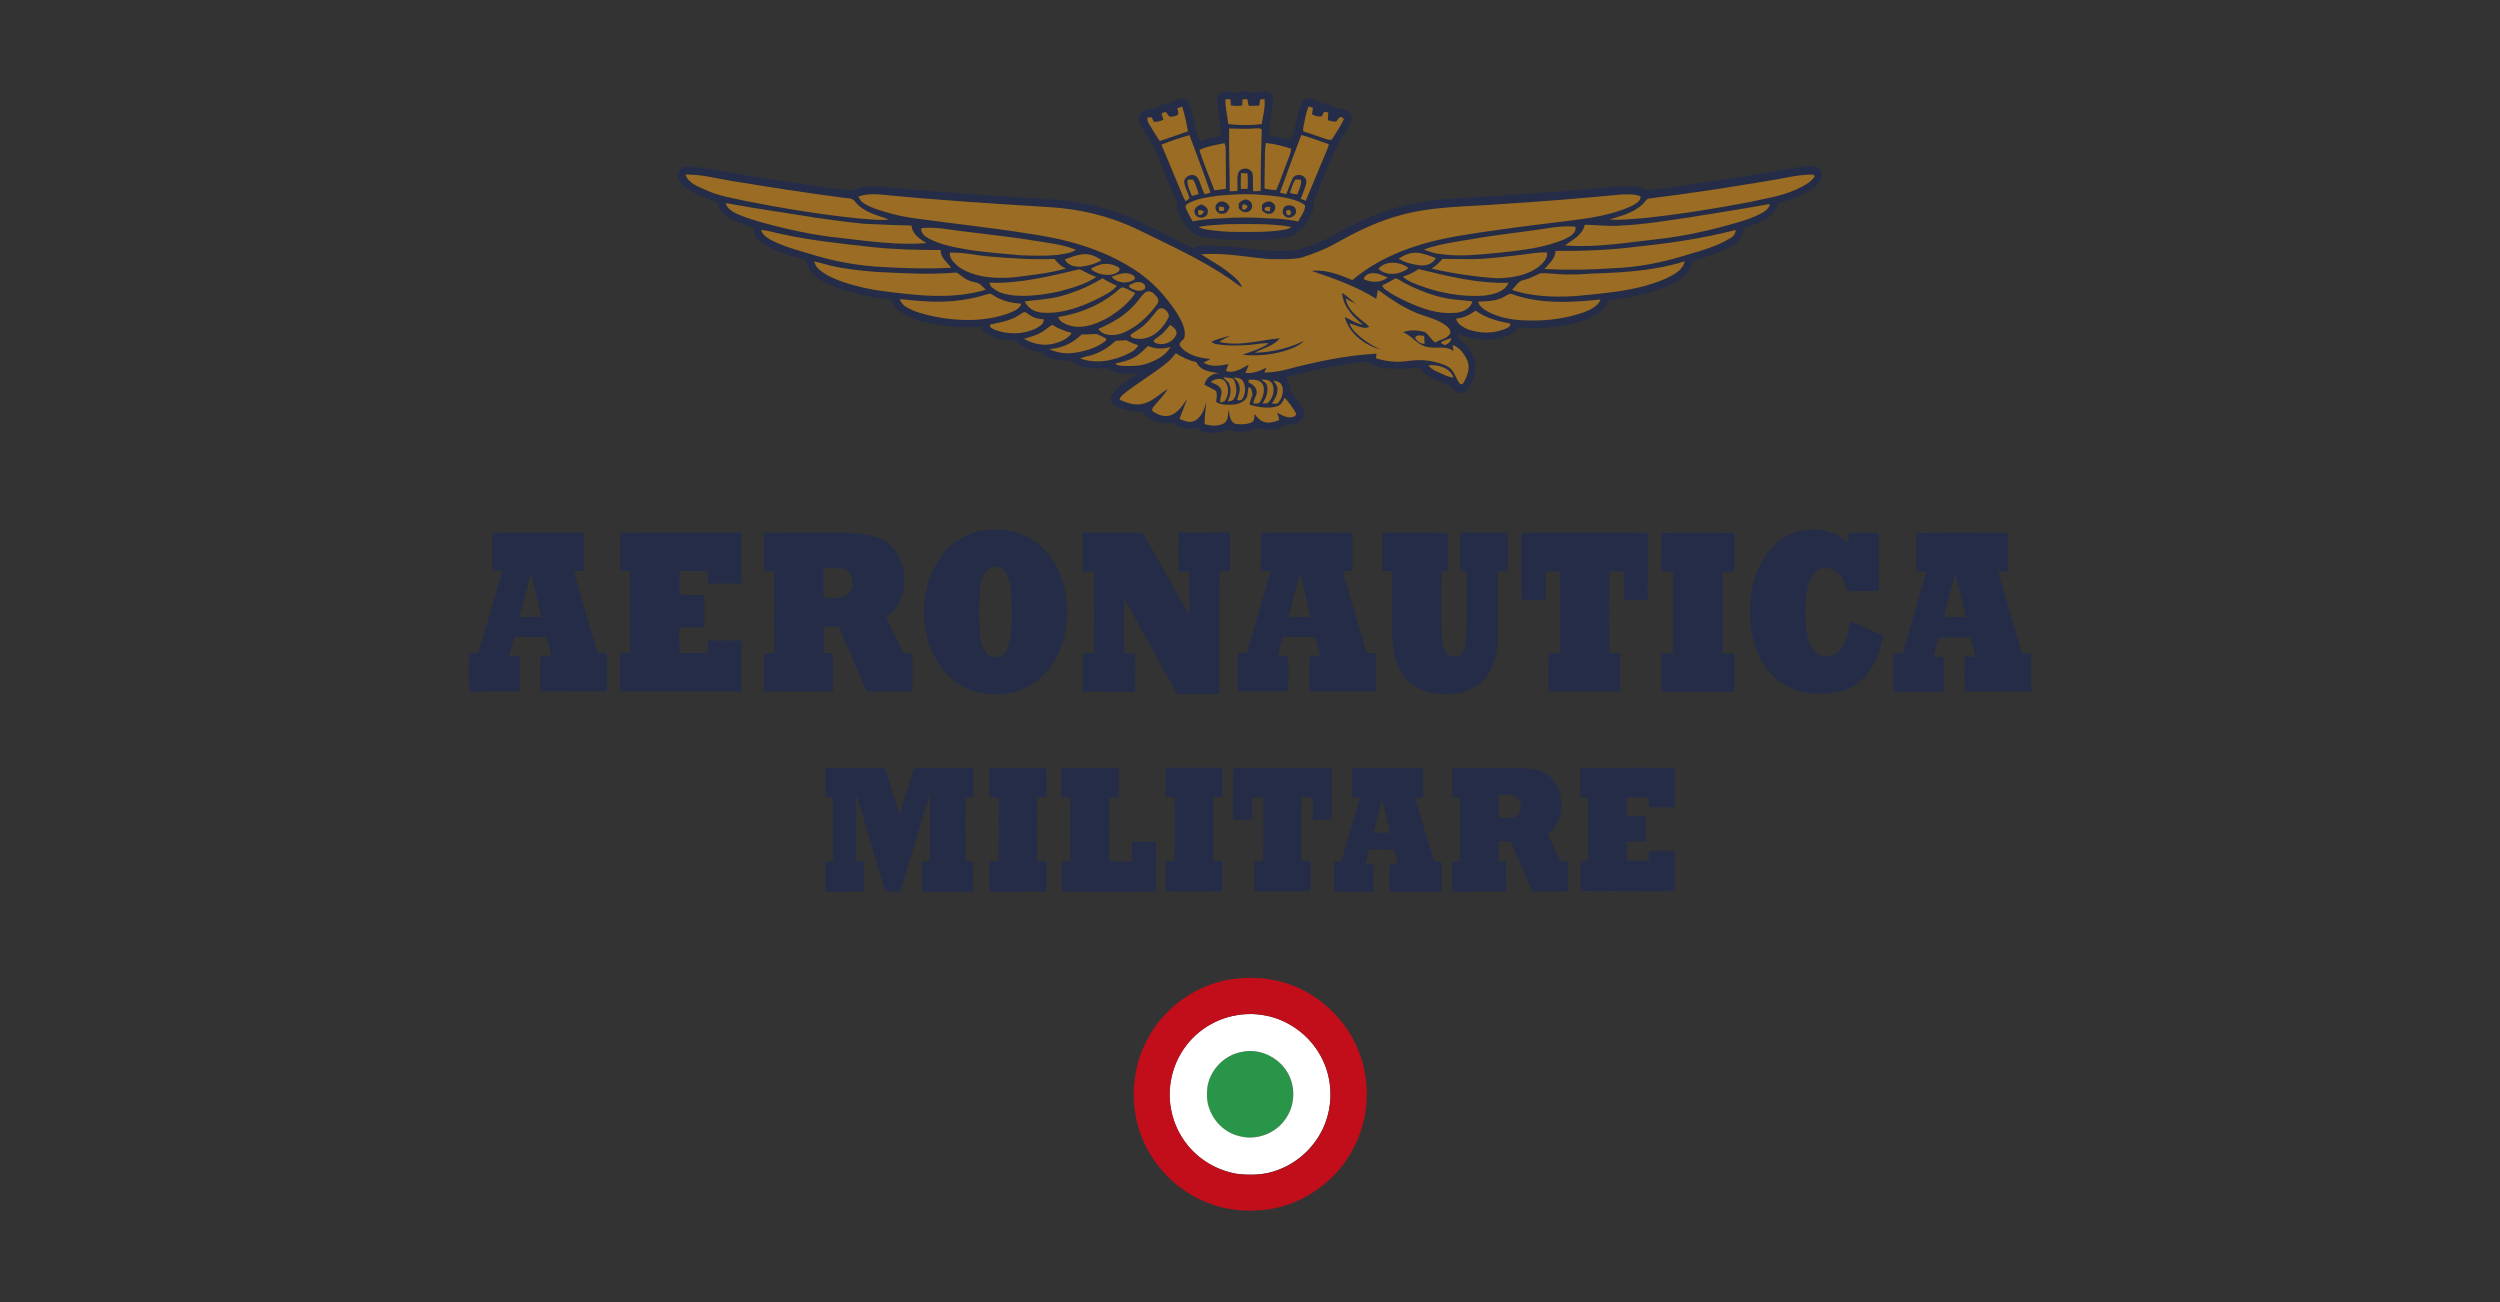 <?xml version="1.0" encoding="utf-8"?>
<!-- Generator: Adobe Illustrator 24.0.1, SVG Export Plug-In . SVG Version: 6.00 Build 0)  -->
<svg version="1.1" id="Layer_1" xmlns="http://www.w3.org/2000/svg" xmlns:xlink="http://www.w3.org/1999/xlink" x="0px" y="0px"
	 viewBox="0 0 1920 1000" style="enable-background:new 0 0 1920 1000;" xml:space="preserve">
<rect x="0" y="0" width="1920" height="1000" fill="#333333" stroke="none"/>
<style type="text/css">
	.st0{fill:#289548;}
	.st1{fill:#FFFFFF;}
	.st2{fill:#242C48;}
	.st3{fill:#9B6C24;}
	.st4{fill:#C20E1A;}
</style>
<g>
	<g>
		<path class="st0" d="M954.1,807.8c14.5-3.1,30.2,5.3,36.1,18.9c4.7,10.3,3.8,23.1-2.8,32.4c-7.5,11.5-22.6,17-35.8,13.5
			c-10.7-2.6-19.6-10.9-23-21.3c-1.9-5-2-10.4-1.5-15.6C929,821.9,940.4,810,954.1,807.8z"/>
	</g>
	<g>
		<g>
			<path class="st1" d="M951.4,779.4c14.1-2,28.8,0.9,40.9,8.5c14,8.5,24.3,22.8,27.9,38.7c3.2,13.5,1.6,28.3-4.5,40.7
				c-6.8,14.2-19.3,25.6-34,31.1c-9.8,3.9-20.5,4.3-30.9,3.2c-15.8-2.4-30.7-11.1-40.3-24.1C900.3,864,896,846,899.3,829.3
				c2.7-14.9,11.1-28.8,23.3-38C931,785,940.9,780.8,951.4,779.4z M954.1,807.8c-13.7,2.2-25.2,14.1-26.9,27.8
				c-0.5,5.2-0.4,10.7,1.5,15.6c3.5,10.4,12.3,18.8,23,21.3c13.2,3.7,28.3-2,35.8-13.5c6.5-9.3,7.5-22.1,2.8-32.4
				C984.3,813.2,968.6,804.7,954.1,807.8z"/>
		</g>
	</g>
	<g>
		<g>
			<path class="st2" d="M934.9,76.6c-0.1-2.8,1.7-6,4.8-6.2c3.3-0.3,6.9-0.5,9.8,1.4c4-2.2,9.4-2.3,13.4,0.1c3.2-2,7.1-1.9,10.7-1.3
				c2.9,0.9,4.4,4.1,4.1,7c-0.5,8.8-3.6,17.6-2.8,26.4c5.6,0.7,11,2.3,16.5,3.4c3.1-7.3,4.3-15.3,6.2-22.9c1-3.7,2.5-8.5,6.9-9.1
				c3.7,0.3,7.3,1.7,10,4.1c4.1-0.5,8.3,1,11.5,3.7c4.9-0.1,12.8,1.7,12.1,8.2c-2.3,8.3-8.6,14.7-12.2,22.6
				c-5.6,13.5-11.3,27.2-17,40.8c-0.9,2.1,0.5,4.4-0.5,6.4c-1.6,3.7-3.7,7.1-5.3,10.7c-1.1,2.7-4,4-5.8,6.2c-2.2,2.5-5.6,3.2-8.7,4
				c-11.5,2.3-23.2,2.2-34.9,2.2c-8.3,0.1-16.5-0.5-24.7-1.5c-4.1-0.5-8.5-1.2-12.2-3.3c-2-1.9-4.1-3.8-6.2-5.7
				c-2.2-3.6-3.9-7.5-5.8-11.1c-1.5-2.6-0.1-5.8-1.5-8.4c-5.1-12.3-10.1-24.4-15.3-36.7c-2.8-7.9-8.4-14.5-12.2-21.8
				c-1.6-3.2-1.6-8,1.7-10c2.8-1.5,5.9-2.3,9.1-2.1c3.1-2.9,7.5-4.1,11.8-3.9c2.6-2.4,6-3.6,9.4-4c3.2,0.2,5.3,2.9,6.2,5.8
				c2.8,8.8,3.6,18.3,7.6,26.8c5.2-1.6,10.7-2.8,16-3.9C938.4,94.9,934.8,85.9,934.9,76.6z M941.2,76.2c-0.3,6.4,1.4,12.7,2.1,19
				c8.5,1.3,17.2,1.1,25.7,0.1c0.9-6.3,2.8-12.7,2.1-19.2c-0.8,0.1-2.5,0.3-3.3,0.4c-0.3,1.6-0.5,3.1-0.7,4.7
				c-2.7,0.1-5.3,0.1-8.1,0.1c-0.4-1.7-0.8-3.5-1.1-5.2c-0.9,0-2.7,0.1-3.6,0.2c-0.1,1.6-0.2,3.2-0.3,4.8c-2.9,0.3-5.8,0.3-8.7-0.1
				c-0.1-1.6-0.2-3.1-0.3-4.7C944.1,76.4,942.1,76.2,941.2,76.2z M904.1,83.1c0.5,1.5,0.9,3.1,0.9,4.6c-1.5,1.2-3.3,1.7-5.2,1.7
				c-2.4,0.5-2.9-2.2-4.3-3.5c-1.2,0-2.3,0.5-3.3,1c0.5,1.6,0.9,3.3,1.4,4.9c-2.3,1-4.8,1.6-7.3,1.6c-0.5-1.2-1.2-2.3-1.7-3.5
				c-1.1,0.1-2.3,0.1-3.4,0.2c0.2,1.7,0.3,3.4,1.3,4.8c2.7,4.4,5.3,8.8,8.3,13.2c7.2-2.5,14.5-4.8,21.6-7.4c-1-6.4-2.5-12.8-4.4-19
				C906.7,82.3,905.3,82.7,904.1,83.1z M1001,97.6c-0.1,1.2-0.9,3.3,1,3.6c5.5,2,11,3.8,16.5,5.6c1.6,0.3,4,1.5,4.9-0.5
				c2.9-4.9,6.4-9.7,8.7-14.8c-0.3-0.3-0.9-1-1.2-1.3c-2.4-1.2-3.3,1.7-4.7,3.1c-2.2,0.5-4.3-0.5-6.4-1c0.1-2,0.2-4,0.3-6
				c-1.1-0.1-2.1-0.2-3.2-0.3c-0.5,1.2-1.3,2.4-1.9,3.5c-2.6,0.2-5.1-0.4-7.4-1.7c0.2-1.7,0.5-3.3,0.7-5c-0.8-0.3-2.4-0.8-3.2-1.1
				C1003,86.7,1002.1,92.3,1001,97.6z M944,98.7c-0.2,16,0.5,32.1,0.5,48.1c2-0.1,3.9-0.2,5.9-0.4c0.3-4.5-0.5-9.3,0.5-13.6
				c2-4.8,9.3-4.5,11.1,0.3c0.5,4.6,0.1,9.2,0.4,13.7c1.9,0,3.9-0.1,5.8-0.3c-0.1-15.8,0.4-31.6,0.8-47.5c-1.4-0.4-2.9-0.7-4.3-0.5
				C957.8,99.3,950.9,98.9,944,98.7z M892,111.1c4.9,12.3,10.3,24.7,15.3,37c0.9,2.2,1.9,4.4,3.1,6.4c1-0.7,2-1.4,2.9-2.2
				c-1-4.4-3.5-8.3-4.1-12.8c0.4-4.5,6.8-7.1,9.9-3.6c2.9,3.9,3.4,9.1,6,13.2c1.4-0.4,2.9-0.8,4.3-1.3
				c-5.1-14.7-10.7-29.5-16.1-44.1C906.2,105.8,899,108.2,892,111.1z M999.4,103.7c-5.6,14.7-11.1,29.5-16.5,44.2
				c1.6,0.4,3.2,0.8,4.8,1.3c1.7-4.1,2.9-8.6,5.1-12.5c2.7-4.3,10.5-2.3,10.4,2.8c-0.4,4.7-2.9,8.8-4.3,13.2c1.3,0.5,2.5,1,3.8,1.5
				c4.4-10.7,8.9-21.4,13.4-32.1c1.6-3.8,3.4-7.4,4.4-11.3C1013.6,108.3,1006.6,105.7,999.4,103.7z M921.1,115.2
				c3.5,10.4,7.6,20.6,11.5,31c2.9-0.2,5.9-0.5,8.8-1.2c0.1-10.5-0.1-20.9-0.2-31.4c0-1.2-0.5-2.4-0.9-3.5
				C933.8,111.4,927.1,112.4,921.1,115.2z M971.5,116.6c0,9.5-0.3,19-0.3,28.4c2.9,0.7,6,1,8.9,1.2c3.7-8.3,6.3-17,9.8-25.3
				c0.9-2.1,1.4-4.3,1.7-6.5c-6.3-2.1-12.8-3.6-19.4-4.4C971.7,112,971.4,114.3,971.5,116.6z M953.1,132.9
				c-0.2,4.1-0.2,8.1-0.1,12.2c1.7,0,3.5-0.1,5.2-0.1c0.1-3.9,0.1-7.9-0.1-11.8C956.4,133.1,954.9,133,953.1,132.9z M912.1,138
				c-0.5,4.5,1.7,8.6,3.4,12.5c1.7-0.5,3.5-1,5.2-1.5c-1.3-3.7-2.2-7.6-4.4-11C914.9,137.8,913.5,138,912.1,138z M994.5,138.3
				c-1.7,3.1-2.7,6.4-3.9,9.8c1.7,0.7,3.7,1.1,5.7,1.3c1.2-3.7,3.4-7.3,2.9-11.2C997.6,138.1,996,137.3,994.5,138.3z M934.9,150.4
				c-7.4,1-14.9,2-21.7,5.3c-1.3,0.8-3.4,1.6-2.9,3.5c1.3,3.8,3.6,7.2,5.3,10.8c7.3-1.3,14.7-2.2,21.9-2.3c12.1-0.9,24.2-0.9,36.3,0
				c7.6,0.1,15.5,0.8,23,2.4c1.7-4,5.3-7.6,5.2-12.3c-1.9-1.9-4.5-2.9-7-3.8c-10.1-3.4-20.9-3.9-31.5-4.7
				C954,148.9,944.4,149.7,934.9,150.4z M920.5,174.4c2.3,1.1,4.7,1.7,7.2,2.1c7.6,1,15.4,1.7,23,1.7c12.2,0,24.5,0.3,36.7-1.9
				c1.7-0.3,3.2-1.1,4.7-1.9c-16.6-2.9-33.5-2.3-50.3-2.1C934.7,172.9,927.5,172.7,920.5,174.4z"/>
		</g>
		<g>
			<path class="st2" d="M520.5,135.7c-0.5-4,2.9-7.9,7-7.7c12.3,0,24.1,3.2,36.1,5.1c29.1,4.8,58.4,9.3,87.7,13.1
				c4.3,1.1,7.6-2.4,11.8-2.6c4.7-0.4,9.4-0.2,14.1-0.2c43.2,4.4,86.5,7,129.7,9.7c23.5,1.5,46.8,7,68.1,17.1
				c14,6.7,27.9,13.5,41.7,20.5c2-1.4,4.4-2,6.8-2c13.4-0.2,26.7,1.1,40,2.9c10.9,1.4,21.8,1.6,32.7,0.5c7.5-2.2,14.7-4.9,21.7-8.2
				c7.2-3.8,14.3-7.9,21.7-11.5c17.8-8.9,37-15.3,56.7-17.9c16.1-2.2,32.4-2.7,48.8-3.7c32.3-2.2,64.6-4.4,96.9-7.6
				c5.3,0,10.8-0.4,16,0.3c3.4,0.4,6.3,3.4,9.9,2.4c36.7-4.9,73.2-10.3,109.6-17c5.3-0.5,10.8-1.7,16.1-1.1c3.9,0.4,6.5,4.7,5.3,8.4
				c-1.6,5.6-7,8.9-11.8,11.7c-6.9,3.5-14.1,6.4-21.7,8.3c-0.7,6.1-5.7,10.4-10.9,13c-5,2.7-10.4,4.4-15.7,6.3
				c0.2,4.7-2.4,9.2-6.3,11.7c-9.8,6.5-21.4,9.8-32.5,13.2c-1.5,8.8-9.4,14.6-17,18.2c-14.9,6.9-31.4,10.1-47.7,12
				c-2.8,8.8-12,13.1-20.2,15.8c-15.8,4.8-32.7,6.5-49.3,5.2c-3.8,5.5-10.5,7.6-16.8,8.7c-9.8,1.7-20,0.2-28.9-4.1c0,1.3,0,2.7,0,4
				c5.2,3.3,9.3,8.4,11.7,14c3.2,8.4,0.4,18-5,24.9c-1.3,1.9-3.7,2.9-6,2.6c-2.9-0.1-4.5-3.2-6.4-5c-8.4-4.3-18.9-6.2-24.4-14.5
				c-13.5,1.3-28.6,2.9-40.8-4.4c-20.8,2-41.6,6.3-61.6,12c2.5,3.1,2.9,6.9,3.4,10.6c3.1,4.8,6.9,9.1,9.9,14
				c1.7,2.8,0.7,6.4-1.7,8.4c-3.3,3.2-8.2,3.5-12.5,3.4c-6,4.7-14.3,4.4-21.2,2.4c-6.7,3.4-15.1,4.1-21.9,1
				c-5.8,3.2-12.5,3.4-18.9,2.1c-2-0.3-3.4-1.9-4.9-3.2c-6.5,1.9-14,0.5-19.3-3.8c-7.2,1.5-14.7-0.8-20.4-5.2
				c-1.1-0.9-1.7-2.2-2.4-3.4c-7.6,0.7-15.4-1.2-21.9-5c-3.1-1.9-3.8-6.5-1.2-9.2c5.5-6.2,12.7-10.5,19.4-15.2
				c-7.7,0.5-16.7,1.5-23.1-3.8c-7.7,0-16,0.8-23.3-2.5c-2-0.9-3.2-3.3-5.6-3.2c-3.8-0.1-7.6-0.1-11.1-1c-4.1-1.1-8.6-2.1-11.2-5.8
				c-7-1.2-14.7-2.9-19.4-8.7c-9.6-0.5-21.7-1.4-27.1-10.8c-10.8,1-21.6,0.2-32.3-1.4c-10.1-1.7-20.6-4-29.3-9.9
				c-3.3-2.2-5.7-5.5-6.9-9.3c-7.6-1.4-15.6-1.9-23.1-3.9c-11.5-2.8-23.2-5.8-33.2-12.5c-4.8-3.2-8.7-8.1-9.6-14
				c-11.6-3.8-23.8-6.5-33.9-13.5c-3.8-2.6-6.8-6.7-6.2-11.5c-8.1-2.9-16.7-5.2-23.2-10.9c-2.6-2.2-4-5.5-4.7-8.7
				c-7.6-2.5-15.1-5.3-21.8-9.7C525.2,143.6,521.4,140.3,520.5,135.7z M1358,138.9c-30.2,4.9-60.4,9.8-91,13.5
				c-2.6,0.3-3.8,2.9-5.5,4.5c-6.8,6.5-16.3,8.8-25.1,11.6c8.3,0.9,16.5-0.4,24.8-0.9c27.7-2.9,55.4-7.4,82.8-12.5
				c11.6-2.6,23.6-4.1,34.5-9.2c5.6-2.5,11.7-5.2,15.2-10.4c-0.3-0.3-0.8-1-1.1-1.4C1380.9,133.9,1369.5,137.2,1358,138.9z
				 M526.5,134.1c2.1,7,10,9.4,16,12.2c9.9,4.5,20.9,6,31.6,8.5c28.4,5.5,56.8,10.1,85.4,13.1c7.6,0.3,15.4,1.7,23,0.7
				c-9.2-3.3-19.5-5.6-26-13.5c-2.3-3.5-7-2.7-10.6-3.3c-28.8-3.8-57.4-8.3-86-13C549.1,136.8,538.1,133.7,526.5,134.1z M659.2,151
				c0.8,1.6,1.7,3.3,3.3,4.4c5.3,3.9,12,5.8,18.3,7.6c7.5,2.3,15.1,3.8,22.8,4.8c28.8,3.8,57.7,7,86.4,11.6
				c28.3,3.9,56.5,11.6,80.6,27.2c13.7,8.6,25,20.7,33.6,34.4c2.9,5.2,6.4,11.1,5.5,17.5c-0.2,2.9-5.2,4.1-3.4,7.2
				c5.5,7.1,14.8,9.4,23.3,9.8c-1.7,1.2-3.6,2.1-5.5,2.9c5.9,3.7,12.9,2.5,19.3,1.1c-0.5,1.7-1.3,3.6-2,5.3c6.4,2.3,12-2.1,17.5-4.8
				c-0.5,2.2-1.5,4.3-2.6,6.3c5.8,0.8,11.1-1.6,16.3-4.1c-0.5,1.3-1.2,2.5-1.7,3.8c5.2-0.1,10.5-0.7,15.7-2
				c23-6.3,46.6-11.3,70.5-12.5c-0.2,1.2-0.3,2.3-0.5,3.5c8,2.7,16.5,3.4,24.9,2.1c10.3-1.5,21.2-0.4,30.5,4.4
				c4.8,2.8,5.8,8.8,9.1,13.1c0.8,1,2.4,0.3,2.8-0.8c3.1-5.2,5.3-11.9,2.6-17.7c-2.3-4.8-5.8-9.5-11-11.2c0.2,1.6,0.4,3.1,0.7,4.7
				c-5.6-4.6-13.3-1.6-19.7-3.2c-7.7-1.1-12-8.8-19.1-11.3c5.2-2.2,11.2-1.7,16.7-0.2c3.3,2,4.9,5.9,8.1,8.1c3.4-2.4,8.1-2.7,10.8-6
				c1.9-2.1,0.1-4.9-1.7-6.4c-6.8-5.6-15.8-7.1-23.7-10.4c-10.6-4.4-20.2-11-29.5-17.7c-0.4,2.3-0.8,4.6-1.2,6.9
				c-15.4-9.5-32.5-15.8-49.6-21.4c10.9-1.4,21.4,2.8,31.2,7c22.5-19,51.2-28.7,79.9-33.7c23.2-3.8,46.5-7,69.8-9.8
				c21.9-3.1,44.8-4.1,65.2-13.6c2.7-1.6,6.9-3.4,6.4-7.2c-4.7-2-9.9-1.5-14.8-1.4c-29.9,2.9-59.8,5.2-89.8,7.2
				c-28,2.3-56.8,1.5-83.9,9.9c-16,4.7-31.1,12.2-45.6,20.4c-8.5,4.8-17.7,8.2-26.8,11.1c-8,1.6-16.1,1-24.2,1
				c-17.3-1.4-34.7-5.1-52.3-3.7c6.4,4.3,13.5,8,19.6,12.7c4.6,3.5,9.6,7.1,12,12.7c-3.4-1.7-6.3-4.1-9.3-6.3
				c-22.3-15.1-46.9-26.3-71-38.1c-21.2-10.4-44.4-15.8-67.9-17.2c-43.3-2.6-86.6-5.2-129.7-9.7C670.6,148.9,664.7,148.9,659.2,151z
				 M557.5,156c0.3,3.3,3.2,5.1,5.8,6.7c6.1,3.4,12.8,5.3,19.4,7.4c21.2,6,42.7,10.8,64.6,12.9c21.4,2.5,42.9,5.3,64.5,3.8
				c-5.1-3.2-11.1-6.8-11.3-13.5c-12.2-0.2-24.2-0.7-36.3-1.3c-12.5-1.1-25.1-2.8-37.5-4.7C603.5,163.4,580.4,160.4,557.5,156z
				 M1295.8,167.2c-16.9,2.4-33.6,5.2-50.7,5.9c-9.5,1.1-18.9-0.5-28.4-0.5c-1.5,8-9.4,11.5-15.2,15.8c24.2,1.9,48.4-2.4,72.4-5
				c20-2.3,39.6-6.8,58.9-12.3c7.1-2.1,14.3-4.3,20.7-8.1c2.5-1.5,5-3.4,5.3-6.4C1338.2,160.6,1317,163.9,1295.8,167.2z
				 M1189.3,175.2c-20.3,3.2-40.6,5.1-60.8,8.7c-11.8,2-23.7,3.7-34.9,7.6c3.6,1.7,7.4,2.8,11.2,3.3c15.8,2.6,31.7,0.5,47.5-0.9
				c16.7-1.9,33.7-3.6,49.3-10.3c3.8-1.9,9.3-4.5,8.3-9.6C1203,173.6,1196.1,174.2,1189.3,175.2z M707.7,175.2
				c-0.9,3.9,2.8,6.4,5.8,8.1c8.6,4.4,18.2,6.4,27.6,8c14,2.5,28.3,3.4,42.3,4.7c9.6,0.3,19.2,0.7,28.7-0.2
				c4.8-0.8,9.9-1.1,14.2-3.9c-9.6-4.1-20.1-5.1-30.3-6.8c-17.9-2.9-35.8-4.8-53.7-7.1C730.7,176.7,719.2,174,707.7,175.2z
				 M584.5,176.7c1.7,4.7,6.4,7,10.7,8.9c10.3,4.8,21.4,7.4,32.2,10.8c16.8,5,34.1,7.7,51.6,8.6c17.1,1.1,34.5,1.5,51.7,0.5
				c-3.1-4.3-8.3-7.6-8-13.6c-18.1,0.1-36.2-0.4-54.2-2.4c-22.8-2.5-45.5-4.9-67.9-9.8C595.1,178.9,589.8,176.8,584.5,176.7z
				 M1258.4,189.3c-21.1,2.8-42.3,3.6-63.6,3.5c-0.3,5.9-4.9,9.9-8.6,13.9c18,0.9,36,0.5,54-0.7c17.3-0.8,34.5-4,51.1-8.9
				c12.9-4,26.4-7.1,38-14.3c2.3-1.3,3.6-3.5,3.9-6.1C1308.6,183,1283.6,186.7,1258.4,189.3z M729.5,194.1
				c-0.4,4.8,3.9,8.1,7.3,10.8c12.3,8.4,28.1,9.1,42.7,7.7c13.2-1.7,26.5-2.9,39.4-6.7c-3.7-1.4-6.5-4.1-8.9-7.3
				c-17.6,0.7-35.1-0.5-52.6-2.1C747.9,195.9,738.7,193.5,729.5,194.1z M1168.3,195.7c-9.9,1.1-20,2.2-29.9,3.1
				c-10.1,0.5-20.5,0.1-30.7,0c-2.5,2.8-5.1,5.6-8.4,7.5c16.5,3.7,33.3,6.2,50.1,7.4c11.1-0.3,22.9-2.1,32.2-8.9
				c3.3-2.7,7-6.2,6.4-10.8C1181.5,193.5,1174.9,195,1168.3,195.7z M1074.2,198.7c4.8,3.2,10.6,4.4,16.3,5c4.7,0.5,9.9-1.2,12.2-5.6
				c-4.6-1.6-9.3-3.5-14.2-4.1C1083.3,193.6,1078.3,195.7,1074.2,198.7z M817.8,199.2c2.1,4.5,7.4,6,12,5.6c5.6-0.5,11.2-2,16-5
				c-4.1-2.9-8.9-5-14.1-4.6C827,195.8,822.4,197.5,817.8,199.2z M1226.2,210c-6.7,0.1-13.3,0.9-20,0.7c-7.6,0.3-15.3-1.1-22.9-1
				c-4.1,1.7-8.2,4.1-12.7,5.2c-4.4,0.7-6.4,5.1-9.3,7.7c15.6,5.2,32.4,5.6,48.8,4.7c23.5-2.4,47.6-4,69.4-13.5
				c5.8-2.9,13-6.2,14.4-13.2C1272,207.6,1249.1,209.4,1226.2,210z M625.2,200.8c0.9,2.4,2.1,4.8,4.1,6.4c5.2,4.6,11.9,7.1,18.3,9.5
				c10.3,3.3,20.8,5.8,31.6,7c25.6,3.3,52.4,6.3,77.7-1.2c-2.3-2.1-4.4-5-7.6-5.5c-3.5-0.7-7-1.9-9.9-4.1c-1.7-1.2-3.2-2.9-5.2-3.6
				c-20.5,1.9-41.3,0.5-62-0.5c-11.6-0.9-23.1-2.1-34.5-4.8C633.7,203.1,629.5,201.7,625.2,200.8z M1058.6,206.4
				c6.2,5.8,16.1,4.6,22.7-0.1c-0.1-0.3-0.2-0.8-0.3-1.1C1074.3,201,1064.2,200,1058.6,206.4z M846.2,202.9c-2.8,0.5-5.5,1.7-8,3.1
				c0,0.3,0,0.7-0.1,1c5,3.6,11.7,5,17.6,3.3c1.7-0.7,4.8-2.1,3.8-4.6C855.8,203,850.8,202.3,846.2,202.9z M759.8,217.1
				c0.5,1.5,1.1,3.1,2.5,4.1c4.4,3.7,10.3,5,15.8,5.7c12.1,1,24.1-0.7,35.9-3.3c9.6-2.7,19.4-5.2,27.8-11c-4.7-1.2-8.7-3.9-13-5.8
				C806.3,212.2,783.3,218.1,759.8,217.1z M1077.4,212.4c2.9,3.1,7.2,4.6,11.1,6.1c16.4,6.4,34.3,9.7,51.8,8.4
				c6.8-0.9,15.2-2.8,18.2-9.8c-23.5,0.8-46.4-5-69-10.5C1085.8,209.2,1081.7,211.2,1077.4,212.4z M853.8,212.5
				c3.9,5,12.3,5.7,17.5,2c1.5-1.9-1.1-3.3-2.7-4C863.7,208.4,858.5,211.1,853.8,212.5z M1047.4,214.4c5.7,2.9,13.2,2.8,18.3-1.2
				c-3.6-1.5-7.2-3.6-11.1-3.4C1051.4,209.8,1047.9,211.1,1047.4,214.4z M814.2,227.6c-8.8,2.4-18.1,2.6-27.2,3.9
				c2.4,5.2,8.1,8.4,13.9,8.6c14.5,1.1,28.5-4.1,41.3-10.3c5.5-2.8,11.5-5.3,15.6-10.3c-3.8-1.7-7.6-3.5-11-5.8
				C836.7,219.8,825.7,224.4,814.2,227.6z M1061.6,219c0.5,1.3,1.1,2.6,2.3,3.3c5.5,4,11.7,7.1,17.9,9.9c10.9,4.9,22.8,8.8,34.8,8
				c5.8,0.1,12.5-2.7,14.2-8.8c-6.4-0.9-13-1.2-19.4-2.3c-11.5-2-22.5-6.4-32.7-11.8c-2.3-1.1-4.4-3.2-7-3.6
				C1068.2,215.5,1065.2,217.6,1061.6,219z M867,219.2c0.1,0.4,0.3,1.2,0.4,1.6c3.3,2.1,8.3,3.9,11.7,1.1c1.5-2.8-1.7-5.2-4.3-5.1
				C872.1,216.2,869.6,218,867,219.2z M855.8,225.3c-12.3,9.8-27.6,15.7-43.1,18.2c1.6,4.1,6.3,5.8,10.3,6.9
				c10.4,2.2,20.7-2.1,29.6-7.4c7.4-4.8,14.5-10.5,19.4-17.9c-3.3-1.5-6.4-3.5-9.9-4.5C859.6,221.7,857.9,223.8,855.8,225.3z
				 M878.7,225.3c-3.1,2.9-5.2,6.8-8.3,9.8c-7.4,8-17.1,13.2-26.9,17.5c4,6,12.7,5.3,18.7,3.2c10.9-4.4,19.9-12.9,26.6-22.4
				c2.2-2.9-0.8-6.2-2.9-8.1C884.1,223.3,880.7,223.3,878.7,225.3z M758.5,225.9c-16.8,5.5-34.7,6.8-52.3,5.2
				c-5.1-0.2-10-1.2-15.2-1.2c1.2,2.3,2.8,4.5,5,5.8c6.8,4.1,14.6,5.9,22.3,7.5c18.3,3.6,37.7,3.9,55.6-2.3c4-1.6,8.8-3.2,10.6-7.6
				c-7-0.7-14.3-1.9-20.4-5.8C762.3,226.5,760.5,225.1,758.5,225.9z M1155.6,227.7c-6.2,3.7-13.5,3.6-20.5,4.1
				c0.9,3.4,3.7,5.6,6.7,7.2c9.9,5.3,21.4,7.2,32.5,7.2c14.4,0.4,28.8-1.7,42.4-6.4c4.9-1.9,10.6-4.3,12.4-9.7
				c-22.5,2.4-45.8,3.7-67.4-3.9C1159.6,225,1157.6,226.7,1155.6,227.7z M889.3,237.8c-3.5,3.9-6.4,8.3-10.4,11.7
				c-3.1,3.1-7.1,5-10.6,7.5c-0.9,2.3,2.8,2.8,4.5,3.1c11.1,1.5,20.5-7.4,24.8-16.8C898.4,239.4,892.7,234.7,889.3,237.8z
				 M1118.3,244.7c0.8,4.4,5.1,6.5,8.8,8c9.8,3.6,21.3,3.6,30.7-1c1.5-0.5,3.6-2.9,1.1-3.6c-9.1-1.4-18.1-4.1-25.6-9.6
				C1128.9,241.6,1124,244.3,1118.3,244.7z M786.3,239.8c-2.6,1.4-4.9,3.2-7.6,4.4c-5.8,2.7-12.1,3.7-18.2,5.1
				c-1.1,1.9,1.7,2.9,2.9,3.7c10.1,4.1,22.3,4,32.3-0.8c2.6-1.5,6.3-3.4,5.8-7c-3.9-0.1-7.7-1-10.9-3.4
				C789.3,241.1,788.1,239.4,786.3,239.8z M800.5,254.8c-4.3,2.6-9.2,3.8-13.9,5.2c7.1,4.1,15.7,5.7,23.7,3.5
				c4.9-1.4,10.1-3.4,12.8-8c-5.2-1.3-10.5-3.1-14.9-6.2C805.5,251.1,803.2,253.3,800.5,254.8z M893.2,255.8c-2.2,2.2-5,3.6-7.2,5.8
				c0.1,0.3,0.3,1,0.4,1.3c6.1,3.6,15.1,0.2,17.2-6.5c0.4-3.2-2.6-5.2-4.9-6.8C896.8,251.6,895.1,253.8,893.2,255.8z M830.7,256.9
				c-6.7,6.4-15.5,10.6-24.8,11.2c4.9,2.4,10.5,3.4,15.8,3.2c9.8-0.7,19.7-3.5,27.6-9.7c0.1-0.4,0.2-1.4,0.2-1.7
				c-2.6-1-5-2.8-7.6-3.4C838.2,256.7,834.5,257.1,830.7,256.9z M1086.8,259.3c1.4,2.8,4.1,4.7,7.3,4.7c-0.2-2.1-0.3-4.1-0.3-6.2
				C1091.5,258,1088.1,256.6,1086.8,259.3z M1106.9,262.7c-0.4,1.6,1.7,1.6,2.7,2.4c2.6-0.9,4.9-2.5,5-5.5
				C1112,260.5,1109.3,261.3,1106.9,262.7z M836.8,273.2c-2.5,0.5-4.9,1.2-7.3,2.1c12.9,4.7,26.9,1.6,38.7-4.6
				c2.4-1.3,4.6-3.1,5.9-5.6c-3.3-0.7-6.3-2.3-9.3-3.8c-2.7,0-5.2,0.4-8,0.4C851.2,267,844.5,271.1,836.8,273.2z M871,274.5
				c-4.4,2.6-9.4,3.7-14.3,4.7c1.6,1.7,4,1.7,6.2,1.9c6.3,0.2,12.7,0.1,18.7-2c6.8-2.4,13.6-6.1,17.5-12.5
				c-5.8,1.6-11.9,1.7-17.3-0.8C878.3,268.8,875.1,272.3,871,274.5z M896.7,278.2c-10.6,8.8-22.8,15.7-33.6,24.2
				c-1.5,1.1-2.7,2.6-3.2,4.4c5.8,2.4,12.3,5,18.7,2.9c7.2-1.7,12.2-7.5,18.4-11.1c-2.9,4.7-7,8.7-10.5,13c-0.9,1.1-2.1,2.6-1.2,4
				c4.1,2.9,9.9,5,14.8,2.8c5.2-2.5,8.6-7.6,11.7-12.4c-1.6,5.2-4,10.3-5.8,15.5c3.7,1.7,8.3,3.4,12.2,1.2c4.9-3.1,7.1-8.9,8.2-14.4
				c0,5.8-1.5,11.5-1.1,17.2c4.6,1.4,9.9,1.7,14.5-0.4c3.9-2.2,3.3-7.2,3.7-11c1.1,3.9,1,9.5,5.3,11.2c4,0.7,8.4,0.5,12.3-1
				c2.6-1.1,2.3-4.3,2.5-6.5c2.1,2.4,4.1,5.2,7.3,6c3.9,1.4,7.9-0.1,11.6-1.3c-0.3-2-0.7-4-1.6-5.9c2.9,1.7,6.3,3.6,9.8,3.8
				c1.9-0.3,4.9-0.5,4.8-3.1c-2.4-4.4-5.6-8.3-8.8-12.1c-1.2,2.9-2.9,6-6.3,6.8c-6.8,1.9-14.1,0.5-20.6-1.3c0.1-2.6,1.3-5,2.1-7.4
				c0.2-1.7-0.5-3.5-1-5.2c-0.5-0.2-1.5-0.7-2-0.9c-0.3,2.4-0.5,4.8-1,7.2c-1.7,3.9-6.2,5.8-10.3,6.1c-4.6,0.2-9.6,0.7-13.5-2
				c0.1-2.8,1.1-5.9-0.2-8.5c-2.9-1.7-6.1-2.9-8.8-4.7c0.9-5.3,6.4-9.4,11.8-8.7c-6.5-1.1-14.7-1.7-18-8.6c-5.7-1.2-11-3.7-15.8-6.9
				C901,273.7,899,276.2,896.7,278.2z M1097,280.6c2.4,3.2,6.3,4.6,9.8,6.2c3.1,1.3,6.1,2.9,9.5,3.1
				C1113.4,282.6,1104.5,279.9,1097,280.6z M944.3,295.7c1.7,4.3,0.4,8.8-1.3,12.8c1.6-0.4,3.7-0.4,4.7-2c2.9-4.7,2-10.9-0.5-15.6
				c-2.5-0.5-4.9-0.9-7.4-1.1C940.8,292.2,944.1,292.8,944.3,295.7z M947.6,289.9c1.7,1.9,3.8,3.8,4.1,6.4c1.1,3.7-0.8,7.3-1.7,10.9
				c1.4,0.5,2.9,0.5,4-0.7c2.7-4,3.1-9.6,0.5-13.7C953,290.2,950.1,289.9,947.6,289.9z M929.8,293.4c2.7,1.5,6.3,2.3,7.7,5.2
				c1.9,3.4-1.2,7-0.3,10.6c0.8-0.3,2.4-0.8,3.2-1.1c3.5-4.5,3.8-11.9-0.4-16C936.8,289.9,932.6,291,929.8,293.4z M959,291.7
				c0,0.5-0.1,1.4-0.2,1.7c2.8,1.4,5.7,3.5,6.3,6.7c0.7,3.5-2.6,6.2-2.3,9.7c1.7-0.3,4.1,0.5,5-1.5c2.3-3.8,3.9-8.9,2-13.3
				C967.6,291.5,962.9,291.3,959,291.7z M968.6,291.4c1.6,1.3,3.6,2.3,4.5,4.1c1.4,5-0.8,9.9-3.3,14.2c1.5-0.1,3.4,0.4,4.5-1
				c3.5-3.6,5-9.5,2.9-14.2C975.4,291.7,971.7,291.5,968.6,291.4z M977.9,292.2c1.5,2.1,3.5,4.3,3.2,7.1c0.2,4-2.2,7.4-4.3,10.5
				c1.6,0,3.6,0.9,4.9-0.5c3.1-3.7,4.6-9.1,2.6-13.6C983,293.3,980.3,292.7,977.9,292.2z"/>
		</g>
		<g>
			<path class="st2" d="M951.4,156.3c1.7-2.1,4.6-4.1,7.4-2.5c3.4,1.3,4,6.5,0.7,8.3c-2.8,2.1-6.3,0.2-8.2-2.3
				C951.3,158.9,951.3,157.2,951.4,156.3z M954.1,157.9c0,0.5-0.1,1.7-0.1,2.3c1.6,1.9,3.4,0.1,4.3-1.5
				C957.7,157.3,954.4,155.9,954.1,157.9z"/>
		</g>
		<g>
			<path class="st2" d="M934.7,156.4c2.9-3.6,8.8-1.2,9.6,3.1c-1,2.3-2.5,5.1-5.5,4.7C934.8,164.9,931.5,159.5,934.7,156.4z
				 M936.1,158.7c0,1.2,0.1,2.3,0.1,3.5c1.3-0.5,4.3,0.5,3.9-1.6C941,158.2,937.4,159.2,936.1,158.7z"/>
		</g>
		<g>
			<path class="st2" d="M969.2,157.3c2.1-2.6,6.3-3.8,8.7-1.1c3.2,2.6,0.7,8.4-3.3,8c-2.3,0.4-4-1.2-5.5-2.6
				C969.2,160.3,969.2,158.8,969.2,157.3z M971.1,160.7c0.8,1.7,2.6,1.4,4.1,1.6c0.1-1.2,0.2-2.4,0.2-3.5
				C973.8,158.8,971.5,158.4,971.1,160.7z"/>
		</g>
		<g>
			<path class="st2" d="M917.9,164.5c-2.2-3.6,1.7-6.8,4.9-7.6c2.2,1.2,5.2,2.6,4.8,5.6C927.7,167.7,920,168.9,917.9,164.5z
				 M920.1,161.9c-0.1,1.1,0.1,2.1,0.4,3.1c2.1,0.5,3.3-0.9,4.1-2.6C923.2,161.9,921.6,160.5,920.1,161.9z"/>
		</g>
		<g>
			<path class="st2" d="M987.9,158c2.9-0.9,7.2,0.1,7.4,3.7c1,4.6-5.9,7.5-8.8,4C984.1,163.6,985.1,159.1,987.9,158z M987.9,161.9
				c-0.5,2.2,0.5,4.1,2.9,3.2C992.6,162.7,990.3,159.6,987.9,161.9z"/>
		</g>
		<path class="st2" d="M1030.7,225c3.9,2.3,7.1,5.7,10.8,8.4c-2.7-1.3-5.2-2.8-8-4.3c1.5,9.6,10.7,15.1,17.3,20.9
			c1.7,1.4-1.3,1.6-2.3,1.7c-4.3-0.2-8.1-2.5-12.2-3.4c1.2,2.7,2.9,5.2,5,7.2c5.5,5.5,12.2,9.9,19.3,12.9
			c-12.4-3.1-24.5-12.2-27.9-25.1c4.6,2.1,8.8,5.2,14.1,6C1039.1,243.3,1031.5,235.3,1030.7,225z"/>
		<path class="st2" d="M930.2,262.5c4.7-2.1,9.7-3.5,14.7-4.8c-2.8,1.6-6,2.8-8.5,4.8c15.5,3.7,31.1-1.4,46.5-2.8
			c-4.8,6-12.8,7.5-19.2,11.1c13.1-0.3,26.1-3.5,37.9-9.1c-3.1,3.1-7,5.1-11.1,6.4c-11.5,4.3-24.1,5.6-36.2,4.3
			c6.8-2.8,14.1-4.6,20.1-8.8c-5-0.4-9.9,0.8-14.7,1.2c-8.6,0.5-17.3,0.9-25.9-0.7C932.5,264,931.4,263.1,930.2,262.5z"/>
		<g>
			<path class="st2" d="M757.7,407c11.8-1.1,24.1,0.7,34.4,7.1c13.9,8.5,22.3,23.6,25.7,39.2c4.4,19.4,1,40.7-10,57.3
				c-7.2,10.9-18.7,19-31.6,21.5c-13.1,2.5-27.4,0.9-38.9-6.2c-12.3-7.5-20.5-20.4-24.5-34c-6.2-20.5-3.5-44,8.3-62
				C729,417.3,742.7,408.5,757.7,407z M760.3,436.3c-2.7,1.3-4.5,3.9-5.5,6.7c-2.6,6.8-2.4,14.2-2.8,21.3
				c-0.7,6.5,0.3,13.3,0.4,19.9c0.4,5.6,1.1,11.6,4.3,16.4c2.9,4.5,9.7,5.2,13.9,2c3.4-2.9,4.4-7.6,5.2-12c1.7-10.8,1.3-21.7,1-32.5
				c-0.7-6.4-0.9-13.4-4.7-18.9C769.5,435.4,764.3,434.5,760.3,436.3z"/>
		</g>
		<path class="st2" d="M1381.7,407.9c13.1-3.2,27.7-0.2,37.9,8.9c0-2.6,0-5.1,0.2-7.6c7.6,0.1,15.4-0.2,23.1,0.2
			c0.5,14.7,0.1,29.7,0.3,44.5c-8.1,0.1-16.1,0-24.2,0.1c-1.7-5.2-3.6-11-8.2-14.6c-4.9-4.3-13.4-4.4-17.6,0.8
			c-4.8,5.8-5.6,13.6-6.4,20.8c-0.4,10.4-0.5,20.8,2.2,31c1.3,4.6,4,9.4,8.6,11.3c5.2,2,11.7,0.8,15.2-3.7
			c5.2-6.3,6.5-14.7,8.1-22.5c8.6,3.5,17,7.3,25.4,11.3c-2.4,11.8-6.4,23.8-15.2,32.4c-8.3,8.5-20.4,12.3-32.1,12
			c-14,0.4-28.7-4.3-38.3-14.7c-11.1-11.5-15.7-27.7-16.6-43.3c-0.8-17.1,2.5-35.2,12.7-49.5
			C1362.6,417.1,1371.5,410.4,1381.7,407.9z"/>
		<g>
			<path class="st2" d="M378.1,409.3c21.6-0.4,43.1,0,64.7-0.2c1.7,0.2,3.9-0.5,5.3,0.5c0.4,9.6,0.3,19.4,0,28.9
				c-2.5,0-5,0.1-7.5,0.1c5.9,21.1,12.2,41.9,18.4,62.8c2.3,0,4.6,0,7,0c0.3,9.7,0.2,19.4,0.1,29.1c-1.4,0.5-2.9,0.3-4.4,0.4
				c-15.6-0.1-31.1,0.1-46.7-0.1c0-8.9-0.1-17.9,0.1-26.7c2.7-0.1,5.5-0.1,8.3-0.1c-1-5-2.2-9.9-3.7-14.8c-8.2,0-16.4,0-24.5,0
				c-1.5,4.9-2.8,9.8-4.1,14.7c2.7,0.1,5.2,0.1,8,0.4c-0.1,8.8,0,17.8,0,26.7c-12.9,0.1-25.7-0.1-38.7,0.1
				c-0.5-9.8-0.2-19.6-0.2-29.6c2.4-0.1,4.9-0.1,7.3-0.1c6.2-20.8,12.3-41.8,18.2-62.8c-2.4-0.1-4.9-0.1-7.3-0.1
				C377.8,428.9,378.1,419,378.1,409.3z M398.9,473.6c5.6,0.5,11.1,0.3,16.8,0.1c-2.3-11.1-5-22.1-8-33.2
				C404.7,451.6,401.9,462.5,398.9,473.6z"/>
		</g>
		<path class="st2" d="M476.4,409.2c25.6-0.2,51.3,0,76.9-0.1c5.2,0.1,10.6-0.3,15.8,0.2c0.5,1.5,0.3,3.2,0.3,4.8
			c-0.2,11.3,0,22.8,0,34c-8.6,0.1-17,0-25.6,0.1c-0.3-3.2-0.3-6.4-0.5-9.6c-7.1,0-14.3,0-21.4,0c-0.4,6-0.1,12-0.2,18
			c6.4,0.9,12.9,0,19.3,0.5c-0.1,8.3,0.2,16.6-0.2,24.8c-6.4-0.1-12.7-0.2-19.1,0.1c-0.1,6.4-0.1,12.9,0.1,19.4
			c7.2,0.1,14.5,0.2,21.7,0c0-3.1-0.1-6.3,0-9.4c8.6-0.2,17.2-0.1,25.9,0c0,13,0,26,0,38.9c-31.1,0.1-62.1,0.1-93.2,0
			c-0.1-9.8-0.1-19.5,0-29.5c2.6,0,5.1-0.1,7.6-0.2c-0.1-20.8,0-41.8-0.1-62.7c-2.4-0.4-5.5,0.5-7.5-0.5
			C476.1,428.5,476.4,418.9,476.4,409.2z"/>
		<g>
			<path class="st2" d="M586.5,409.2c18.5-0.1,37.1,0,55.8-0.1c9.8-0.1,19.6,0.3,29.1,2.8c9.3,2.4,16.9,9.7,20.3,18.5
				c5.8,14.7,2.9,34.6-11.2,43.7c4.4,9.1,8.6,18.3,13.4,27.3c2.2,0.4,4.5,0.2,6.8,0.2c0.3,9.8,0.3,19.6,0,29.5
				c-11.8,0-23.5,0-35.1,0c-7.3-16.6-14.1-33.4-21.5-49.9c-3.8,0-7.6,0-11.3,0.1c-0.3,6.7-0.1,13.5-0.1,20.2
				c2.4,0.1,4.8,0.1,7.1,0.1c0.1,9.8,0.1,19.5,0,29.5c-17.7,0-35.5,0.1-53.1,0c0.1-9.7-0.2-19.4,0.1-28.9c2.3-1,5-0.3,7.5-0.5
				c0.8-11.9-0.3-23.8,0.3-35.7c-0.4-9.1,0.1-18.2-0.2-27.3c-2.5,0-5,0.1-7.4-0.2C586.2,428.8,586.7,418.9,586.5,409.2z
				 M632.5,436.4c-0.1,7.5,0,14.9,0,22.5c5.2,0.3,10.8,1,15.8-0.7c9.3-3.4,8.4-19.4-1.4-21.6C642.2,436,637.3,436.4,632.5,436.4z"/>
		</g>
		<path class="st2" d="M831.4,409.2c15.5,0,30.9-0.3,46.4,0.1c12.2,20.8,23.3,42.3,35.6,63.2c0.1-11.2,0.1-22.6,0-33.8
			c-2.7,0-5.3,0-8.1-0.1c-0.5-9.8-0.4-19.6-0.1-29.5c12-0.2,24,0,35.8-0.1c1.1,0.3,3.7-0.5,3.7,1.2c0.1,9.5,0.1,18.9,0,28.4
			c-2.7,0.1-5.3,0-8.1,0c-0.5,31.4-0.1,62.8-0.3,94.4c-10.8,0-21.6,0-32.3,0c-10.7-19-21.1-38.2-31.6-57.2c-2.9-5.3-5.8-11-9.2-16
			c-0.2,14-0.1,27.9,0,41.9c2.8,0,5.7,0,8.5,0c0.3,9.8,0.2,19.6,0,29.5c-13.4-0.1-26.7,0.1-40.1-0.1c0.3-9.8-0.2-19.6,0.3-29.5
			c2.7,0,5.5,0,8.2,0c0.1-20.9,0.1-41.8,0-62.8c-2.8-0.1-5.6-0.1-8.4-0.1C831.3,428.9,831.4,419,831.4,409.2z"/>
		<g>
			<path class="st2" d="M968.8,409.3c23.2-0.4,46.6-0.1,69.9-0.1c0.2,9.8,0,19.5,0.1,29.3c-2.6,0.1-5.1,0.1-7.6,0.2
				c6,20.9,12.2,41.9,18.4,62.8c2.4,0,4.7,0.1,7.1,0.1c0.1,9.8,0,19.5,0,29.3c-17,0-34.1,0-51.1,0c0.1-8.9-0.1-18,0.1-26.8
				c2.7-0.1,5.5-0.1,8.2-0.1c-1.2-5-2.3-9.9-3.8-14.8c-8.2,0-16.5-0.1-24.7,0c-1.3,4.9-2.9,9.8-3.9,14.7c2.5,0,5.1,0,7.6,0.1
				c0.7,8.8,0.4,18,0.1,26.8c-12.9,0-25.7,0.1-38.6,0c0-9.8-0.1-19.5,0-29.3c2.4-0.1,4.8-0.1,7.1-0.1c6-20.9,12.3-41.8,18.1-62.8
				c-2.5,0-5.1-0.1-7.6-0.3C968.7,428.8,968.1,418.9,968.8,409.3z M998.4,440.5c-3.1,11-6.1,22-8.8,33.2c5.6,0.2,11.2,0.3,16.9-0.1
				C1003.9,462.6,1001.4,451.6,998.4,440.5z"/>
		</g>
		<path class="st2" d="M1061.7,409.3c16.7-0.3,33.4-0.1,50-0.1c0.3,9.8,0,19.5,0.2,29.3c-1.6,0.1-3.2,0.2-4.8,0.3
			c-0.3,10-0.1,20.1-0.2,30.1c0.1,8.2-0.3,16.5,0.8,24.7c0.5,3.7,1.9,7.6,5.2,9.7c3.4,1.7,8.4,1.3,10.5-2.2c2.1-3.7,2.4-8,2.6-12.2
			c0.8-16.7,0.2-33.5,0.4-50.1c-1.6-0.1-3.2-0.1-4.7-0.4c-0.5-9.8-0.2-19.5-0.2-29.3c12.2-0.1,24.2-0.1,36.4,0
			c0.3,9.8,0.4,19.6-0.1,29.6c-2.5,0-5,0-7.4,0.1c-0.1,16.4-0.1,32.7,0,49.2c-0.1,11.6-2.5,23.9-9.9,32.9
			c-5.9,7.2-14.9,11-24.1,11.9c-8.2,0.5-16.6,0.4-24.3-2.7c-7.1-2.6-13.1-7.9-16.6-14.6c-4.9-9.1-6.1-19.5-6.5-29.7
			c-0.2-15.8-0.1-31.4-0.1-47.2c-2.4,0-4.8,0-7.2,0C1061.6,429,1061.7,419,1061.7,409.3z"/>
		<path class="st2" d="M1168.5,409.2c32.3-0.2,64.6-0.1,96.9,0c0,17.1-0.1,34.3,0,51.4c-6.2,0.3-12.3,0.3-18.4,0
			c-0.1-7.3,0.3-14.6-0.2-21.8c-3.6,0-7.2,0-10.8,0c-0.1,20.9-0.2,41.9,0,62.8c2.8,0,5.6,0,8.4,0c0.1,9.8,0,19.6,0,29.5
			c-18.3,0-36.8,0-55.1,0c0.1-9.8-0.1-19.5,0.1-29.3c2.8-0.1,5.6-0.1,8.5-0.2c0-20.9,0.2-41.9-0.1-62.8c-3.6,0-7.2,0-10.7,0
			c-0.1,7.4,0.3,14.7-0.3,21.9c-6.1,0-12.2,0.1-18.2-0.1C1168.4,443.6,1168.4,426.4,1168.5,409.2z"/>
		<path class="st2" d="M1275.9,409.3c18.7-0.2,37.2-0.1,55.9,0c0.5,9.8,0.7,19.6,0,29.6c-2.9,0-5.9,0-8.8,0.1
			c-0.1,20.8,0.1,41.7-0.1,62.6c2.9,0.3,5.8,0.3,8.8,0.2c0.9,4.4,0.5,8.8,0.5,13.3c-0.1,5.3,0.2,10.8-0.3,16.1
			c-18.7,0-37.3,0.1-56,0c0-9.8-0.1-19.5,0-29.3c2.9-0.1,6-0.1,8.9-0.1c0-20.9,0-41.9,0-62.8c-2.9,0-6.1,0-9.1-0.2
			C1276,428.8,1275.9,418.9,1275.9,409.3z"/>
		<g>
			<path class="st2" d="M1471.6,409.4c23.5-0.5,46.9-0.1,70.4-0.2c0.1,9.8,0,19.5,0.1,29.5c-2.6,0.1-5.1,0.1-7.6,0.2
				c6,20.9,12.1,41.9,18.4,62.8c2.3,0,4.6,0.1,7,0.1c0.1,9.8,0,19.5,0.1,29.3c-17,0.1-33.9-0.1-51,0.1c-0.3-8.9-0.1-18-0.1-26.8
				c2.7-0.1,5.3-0.1,8.2-0.1c-1.2-5-2.1-9.9-3.8-14.8c-8.1,0.1-16.3-0.2-24.3,0.2c-2,4.7-2.7,9.8-4.1,14.7c2.6,0,5.1,0,7.6,0
				c0.7,8.6,0.3,17.2,0.3,26c-0.2,0.2-0.5,0.7-0.7,0.9c-12.7,0.1-25.3,0-38.1,0c-0.2-9.8-0.1-19.5,0-29.5c2.4-0.1,4.8-0.1,7.3-0.1
				c6-20.9,12.2-41.8,18.2-62.8c-2.5,0-5,0-7.5-0.1C1471.3,429,1471.6,419.2,1471.6,409.4z M1493,473.6c5.5,0.4,11.1,0.3,16.7,0.1
				c-2.2-11.1-5.2-21.9-7.9-32.9C1498.4,451.7,1495.8,462.6,1493,473.6z"/>
		</g>
		<path class="st2" d="M634,589.7c15.2,0,30.3,0.1,45.5,0c4.3,11.9,7.1,24.2,11.6,36c3.2-12.1,7.4-24,11.1-35.9
			c15.1,0,30.2,0,45.3,0c0,7.5,0,15.1,0,22.6c-2,0.1-3.9,0.2-5.9,0.3c0,16.3-0.3,32.5,0.1,48.8c1.9,0,3.8,0.1,5.7,0.2
			c0.1,7.6,0,15.3,0,22.9c-7.1,0.5-14.3,0.2-21.4,0.3c-5.9-0.1-11.9,0.3-17.8-0.4c0-7.6,0-15.2,0-22.8c1.9-0.1,3.9-0.2,5.8-0.3
			c0.4-17.1,0.2-34.5,0.1-51.6c-8,24.8-14.9,49.9-22.6,74.6c-3.9,0.5-7.9,0.5-11.7,0c-7.2-24.5-14.5-49.1-21.8-73.6
			c-0.7,2.6-0.5,5.3-0.5,8.1c0.1,14.2-0.1,28.4,0.1,42.5c2,0.1,3.9,0.2,5.9,0.3c0,7.6,0,15.3,0,22.9c-9.8,0.4-19.6,0.4-29.6,0
			c-0.1-7.6,0-15.3,0-22.9c2-0.1,3.9-0.2,5.9-0.2c0.1-16.3,0-32.5,0-48.8c-2-0.2-3.9-0.2-5.9-0.3C633.9,604.7,634.1,597.2,634,589.7
			z"/>
		<path class="st2" d="M760,589.7c14.5,0,29,0.1,43.5-0.1c0.3,7.6,0.1,15.1,0.1,22.7c-2.3,0-4.6,0.1-7,0.3c0,16-0.1,32.3,0.1,48.3
			c2,1,4.7,0.4,6.9,0.8c0.1,7.6,0,15.1,0,22.7c-7.2,0.7-14.5,0.2-21.7,0.4c-7.3-0.1-14.7,0.3-21.9-0.3c-0.2-7.6-0.1-15.3,0-22.9
			c2.3-0.1,4.6-0.2,7-0.2c0.2-15.6,0-31.1,0.1-46.6c0.2-3.8-4.7-1.9-7-2.3C759.9,604.7,760,597.2,760,589.7z"/>
		<path class="st2" d="M815.3,590.1c1.4-0.8,3.1-0.3,4.6-0.4c13.1,0.2,26.2-0.3,39.3,0.3c-0.2,7.5,0.4,14.9-0.3,22.5
			c-2.4,0-4.7,0-7,0.3c0.1,16.3-0.1,32.5,0.1,48.8c5.8,0,11.6,0,17.3,0c0-5,0-10,0-15.1c6.1-0.1,12.3-0.1,18.4-0.1
			c0.5,12.7,0.4,25.4,0,38.2c-17.2,0.5-34.6,0.1-51.8,0.2c-6.9-0.2-13.7,0.4-20.5-0.4c0-7.5,0-15.1,0-22.7c2.3-0.3,4.5-0.4,6.8-0.4
			c-0.2-16.3-0.4-32.5,0-48.8c-2.3-0.1-4.5-0.2-6.8-0.3C815.2,604.8,815.2,597.4,815.3,590.1z"/>
		<path class="st2" d="M895.3,612.3c-0.1-7.6-0.2-15.1,0.1-22.7c14.5,0.1,28.8,0,43.3,0c0,7.6,0,15.1,0,22.7c-2.3,0-4.5,0-6.8,0.2
			c0,16.3,0,32.5,0,48.8c2.2,0,4.5,0.1,6.7,0.2c0,7.6,0,15.3,0,22.9c-8.3,0.5-16.6,0.1-24.9,0.3c-6.2-0.2-12.3,0.4-18.5-0.4
			c0-7.6,0-15.1,0-22.7c2.3-0.3,4.6-0.3,6.9-0.3c0.3-16.3,0.2-32.5,0.1-48.8C899.9,612.4,897.6,612.4,895.3,612.3z"/>
		<path class="st2" d="M947.2,589.7c25.2,0,50.3,0,75.6,0c0,13.2-0.1,26.4,0,39.6c-4.8,0.4-9.7,0.1-14.5,0.2
			c-0.1-5.7-0.1-11.2-0.1-17c-2.8-0.3-5.6-0.3-8.5-0.2c-0.3,16.3-0.5,32.6,0,48.9c2.2,0,4.5,0.1,6.7,0.2c0.2,7.6,0,15.2,0.1,22.8
			c-7.6,0.8-15.3,0.2-22.9,0.4c-6.8-0.3-13.5,0.5-20.3-0.5c0.1-7.5-0.1-14.9,0.1-22.5c2.3-0.2,4.5-0.3,6.8-0.4
			c0.2-14.8,0-29.8,0.1-44.6c-0.1-1.4,0.1-2.9-0.5-4.1c-2.7-0.4-5.3-0.2-8,0c0,5.5-0.1,11.1,0,16.7c-4.8,0.7-9.7,0.2-14.6,0.4
			C947,616.2,947.3,603,947.2,589.7z"/>
		<g>
			<path class="st2" d="M1038.2,589.7c18.2,0,36.4,0,54.7,0c0,7.5,0,15.1,0,22.7c-2,0.1-4,0.1-6,0.3c4.8,16.3,9.5,32.5,14.5,48.8
				c1.9,0.1,3.7,0.2,5.6,0.4c0.1,7.6-0.1,15.2,0,22.8c-8.5,0.5-17,0.2-25.5,0.3c-4.8-0.2-9.6,0.4-14.3-0.5
				c0.1-6.9-0.1-13.7,0.1-20.6c2-0.1,4.1-0.2,6.2-0.3c-1-3.7-1.2-7.9-3.1-11.1c-6.3-0.3-12.4-0.1-18.8-0.1c-1,3.8-2.1,7.5-2.9,11.2
				c2,0.2,4.1,0.3,6.1,0.3c0.1,7,0,14,0,20.8c-10,0.3-20.3,0.7-30.3-0.2c0.1-7.5,0-14.9,0-22.6c1.9-0.2,3.8-0.3,5.7-0.4
				c4.8-16.3,9.5-32.4,14.2-48.8c-2-0.2-4-0.3-6-0.4C1038.2,604.6,1038.1,597.2,1038.2,589.7z M1054.8,639.5c4.3,0.1,8.5,0.1,12.8,0
				c-1.7-8.4-3.9-16.7-6-25C1058.9,622.7,1057.1,631.3,1054.8,639.5z"/>
		</g>
		<g>
			<path class="st2" d="M1115.4,589.7c14.4,0,28.8,0,43.1,0c8-0.1,16,0,23.8,2.3c9.7,2.9,16.1,12.7,16.7,22.6
				c1.1,9.6-2.2,20.3-10.6,25.6c3.2,7.1,6.8,14.1,10.1,21.1c1.7,0.1,3.6,0.3,5.5,0.4c0.1,7.5,0,15.1,0,22.6
				c-6.4,0.8-13.1,0.2-19.5,0.4c-2.3,0-4.6,0.1-6.9-0.1c-1.4-0.2-1.7-1.7-2.2-2.8c-5.1-12-10.1-23.9-15.3-35.8c-2.9-0.1-6-0.1-9.1,0
				c-0.1,5.1-0.1,10.1,0,15.3c1.9,0.1,3.8,0.2,5.6,0.3c0.1,7.6-0.1,15.1,0.1,22.7c-7,1-14.2,0.2-21.2,0.5
				c-6.7-0.2-13.5,0.5-20.2-0.5c0.1-7.5,0-15.1,0-22.6c2-0.2,4-0.3,6-0.4c0-16.3,0-32.4,0-48.8c-2-0.2-4-0.3-6-0.4
				C1115.3,604.6,1115.3,597.2,1115.4,589.7z M1150.9,628.2c4.1-0.1,8.4,0.8,12.3-0.7c6.8-2.5,6.4-14-0.3-16.4
				c-3.9-1.2-8-0.5-12-0.7C1150.7,616.4,1150.9,622.3,1150.9,628.2z"/>
		</g>
		<path class="st2" d="M1213.8,612.3c-0.2-7.6-0.2-15.2,0-22.7c24.1,0.3,48.4-0.3,72.6,0.3c-0.1,9.9-0.1,20.1,0,30
			c-6.7,0.1-13.4,0.1-20,0c0-2.5-0.1-5-0.2-7.5c-5.6-0.3-11.1-0.3-16.8,0c0,4.7-0.1,9.5,0,14.2c4.9,0.3,9.7,0,14.6,0.2
			c0,6.4,0.2,13-0.1,19.4c-4.8,0-9.7,0-14.5,0c-0.1,5-0.1,9.9,0,14.9c5.6,0,11.2,0.2,16.9-0.1c0-2.5,0-4.9,0.1-7.3
			c6.7,0.1,13.4-0.3,20.1,0.2c-0.2,10-0.3,20.1,0,30.1c-13.6,1-27.5,0.2-41.2,0.4c-10.5-0.3-21.1,0.5-31.5-0.4
			c-0.1-7.5,0-15.1,0-22.6c2-0.2,3.9-0.3,5.9-0.4c0-16.3,0-32.4,0-48.8C1217.7,612.5,1215.7,612.4,1213.8,612.3z"/>
	</g>
	<g>
		<path class="st3" d="M941.2,76.2c0.9,0,2.8,0.1,3.8,0.1c0.1,1.6,0.2,3.1,0.3,4.7c2.9,0.4,5.8,0.4,8.7,0.1c0.1-1.6,0.2-3.2,0.3-4.8
			c0.9,0,2.7-0.1,3.6-0.2c0.3,1.7,0.7,3.5,1.1,5.2c2.7,0,5.3,0,8.1-0.1c0.2-1.6,0.5-3.2,0.7-4.7c0.8-0.1,2.5-0.3,3.3-0.4
			c0.8,6.4-1.2,12.8-2.1,19.2c-8.5,1-17.2,1.1-25.7-0.1C942.7,88.9,940.9,82.7,941.2,76.2z"/>
		<path class="st3" d="M904.1,83.1c1.3-0.4,2.5-0.8,3.8-1.2c1.9,6.2,3.4,12.4,4.4,19c-7.2,2.5-14.4,4.9-21.6,7.4
			c-2.9-4.3-5.6-8.7-8.3-13.2c-1-1.4-1.2-3.2-1.3-4.8c1.1-0.1,2.3-0.1,3.4-0.2c0.5,1.1,1.2,2.3,1.7,3.5c2.5,0,5-0.5,7.3-1.6
			c-0.5-1.6-0.9-3.3-1.4-4.9c1.1-0.4,2.1-1.1,3.3-1c1.3,1.3,1.9,4,4.3,3.5c1.7,0,3.7-0.5,5.2-1.7C905,86.1,904.7,84.5,904.1,83.1z"
			/>
		<path class="st3" d="M1001,97.6c1.1-5.3,1.9-10.9,4.1-15.9c0.8,0.3,2.4,0.8,3.2,1.1c-0.2,1.6-0.5,3.3-0.7,5
			c2.2,1.3,4.8,1.9,7.4,1.7c0.5-1.2,1.3-2.3,1.9-3.5c1.1,0.1,2.1,0.2,3.2,0.3c-0.1,2-0.2,4-0.3,6c2.1,0.5,4.1,1.5,6.4,1
			c1.4-1.3,2.2-4.3,4.7-3.1c0.3,0.3,0.9,1,1.2,1.3c-2.4,5.2-5.7,9.9-8.7,14.8c-0.9,2-3.3,0.8-4.9,0.5c-5.5-1.9-11-3.7-16.5-5.6
			C1000.2,100.9,1000.9,98.8,1001,97.6z"/>
		<path class="st3" d="M944,98.7c6.9,0.1,13.9,0.5,20.7-0.1c1.5-0.2,2.9,0.1,4.3,0.5c-0.4,15.8-0.9,31.6-0.8,47.5
			c-1.9,0.2-3.9,0.3-5.8,0.3c-0.3-4.6,0.2-9.3-0.4-13.7c-1.7-4.8-9.1-5.1-11.1-0.3c-1.2,4.4-0.3,9.1-0.5,13.6
			c-2,0.3-3.9,0.4-5.9,0.4C944.4,130.9,943.7,114.9,944,98.7z"/>
		<path class="st3" d="M892,111.1c7-2.9,14.2-5.2,21.5-7.3c5.5,14.7,11.1,29.3,16.1,44.1c-1.4,0.4-2.9,0.8-4.3,1.3
			c-2.7-4.1-2.9-9.3-6-13.2c-3.2-3.5-9.6-0.9-9.9,3.6c0.5,4.4,3.1,8.4,4.1,12.8c-1,0.7-2,1.4-2.9,2.2c-1.2-2.1-2.3-4.1-3.1-6.4
			C902.3,135.7,897.1,123.4,892,111.1z"/>
		<path class="st3" d="M999.4,103.7c7.2,2,14.2,4.6,21.2,7.1c-1.1,3.9-2.9,7.6-4.4,11.3c-4.4,10.7-8.9,21.4-13.4,32.1
			c-1.3-0.5-2.6-1-3.8-1.5c1.4-4.4,3.9-8.6,4.3-13.2c0.1-5.1-7.7-7.1-10.4-2.8c-2.1,4-3.3,8.4-5.1,12.5c-1.6-0.4-3.2-0.8-4.8-1.3
			C988.3,133.2,993.7,118.5,999.4,103.7z"/>
		<path class="st3" d="M921.1,115.2c6.1-2.9,12.7-3.9,19.3-5.2c0.4,1.1,0.9,2.3,0.9,3.5c0,10.5,0.3,20.9,0.2,31.4
			c-2.9,0.5-5.9,1-8.8,1.2C928.6,135.9,924.5,125.7,921.1,115.2z"/>
		<path class="st3" d="M971.5,116.6c0-2.3,0.3-4.5,0.7-6.8c6.5,0.7,13.1,2.3,19.4,4.4c-0.3,2.3-0.8,4.5-1.7,6.5
			c-3.4,8.4-6.1,17-9.8,25.3c-2.9-0.2-6.1-0.5-8.9-1.2C971.1,135.5,971.5,126.1,971.5,116.6z"/>
		<path class="st3" d="M953.1,132.9c1.7,0.1,3.3,0.2,5,0.3c0.3,3.9,0.3,7.9,0.1,11.8c-1.7,0-3.5,0.1-5.2,0.1
			C952.9,140.9,952.9,137,953.1,132.9z"/>
		<path class="st3" d="M1358,138.9c11.5-1.7,22.9-5,34.6-4.8c0.3,0.3,0.8,1,1.1,1.4c-3.6,5.2-9.6,7.9-15.2,10.4
			c-10.9,4.9-22.9,6.5-34.5,9.2c-27.5,5.2-55,9.7-82.8,12.5c-8.3,0.5-16.5,1.7-24.8,0.9c8.8-2.7,18.2-5.1,25.1-11.6
			c1.7-1.6,2.9-4.3,5.5-4.5C1297.5,148.7,1327.8,143.9,1358,138.9z"/>
		<path class="st3" d="M526.5,134.1c11.3-0.3,22.6,2.7,33.7,4.6c28.6,4.7,57.2,9.2,86,13c3.6,0.7,8.3-0.2,10.6,3.3
			c6.4,8,16.8,10.3,26,13.5c-7.6,1.1-15.4-0.4-23-0.7c-28.8-2.9-57.2-7.6-85.4-13.1c-10.7-2.4-21.6-3.9-31.6-8.5
			C536.7,143.5,528.7,140.9,526.5,134.1z"/>
		<path class="st3" d="M912.1,138c1.4,0,2.8-0.2,4.1,0c2.3,3.3,3.1,7.3,4.4,11c-1.7,0.5-3.5,1-5.2,1.5
			C913.9,146.6,911.5,142.5,912.1,138z"/>
		<path class="st3" d="M994.5,138.3c1.4-0.9,3.2-0.2,4.7-0.2c0.5,4.1-1.7,7.6-2.9,11.2c-1.9-0.2-3.8-0.5-5.7-1.3
			C991.9,144.9,992.7,141.4,994.5,138.3z"/>
		<g>
			<path class="st3" d="M659.2,151c5.5-2,11.3-2,17-1.6c43.2,4.3,86.4,7,129.7,9.7c23.5,1.4,46.7,6.9,67.9,17.2
				c24.1,11.8,48.8,22.9,71,38.1c2.9,2.2,5.9,4.6,9.3,6.3c-2.4-5.5-7.4-9.1-12-12.7c-6.2-4.8-13.2-8.4-19.6-12.7
				c17.5-1.4,34.8,2.2,52.3,3.7c8.1,0,16.3,0.5,24.2-1c9.3-2.9,18.4-6.3,26.8-11.1c14.6-8.2,29.6-15.7,45.6-20.4
				c27.2-8.5,55.9-7.6,83.9-9.9c29.9-1.9,59.9-4.3,89.8-7.2c5-0.1,10.1-0.5,14.8,1.4c0.5,3.8-3.8,5.6-6.4,7.2
				c-20.5,9.5-43.3,10.6-65.2,13.6c-23.3,2.8-46.7,6-69.8,9.8c-28.6,5.1-57.4,14.6-79.9,33.7c-9.8-4.1-20.3-8.4-31.2-7
				c17.1,5.7,34.3,11.9,49.6,21.4c0.4-2.3,0.8-4.6,1.2-6.9c9.3,6.7,18.8,13.3,29.5,17.7c8,3.3,16.9,4.8,23.7,10.4
				c1.7,1.4,3.6,4.3,1.7,6.4c-2.7,3.4-7.4,3.6-10.8,6c-3.2-2.2-4.9-6.1-8.1-8.1c-5.3-1.5-11.3-2-16.7,0.2
				c7.1,2.6,11.2,10.3,19.1,11.3c6.4,1.6,14.2-1.4,19.7,3.2c-0.3-1.6-0.5-3.1-0.7-4.7c5.2,1.7,8.7,6.4,11,11.2
				c2.8,5.8,0.5,12.4-2.6,17.7c-0.4,1.1-2,1.7-2.8,0.8c-3.3-4.1-4.1-10.3-9.1-13.1c-9.4-4.8-20.3-5.9-30.5-4.4
				c-8.3,1.3-16.9,0.5-24.9-2.1c0.2-1.2,0.3-2.3,0.5-3.5c-24,1.3-47.5,6.4-70.5,12.5c-5.1,1.3-10.4,1.9-15.7,2
				c0.5-1.3,1.1-2.5,1.7-3.8c-5,2.5-10.5,4.8-16.3,4.1c1.1-2,2-4.1,2.6-6.3c-5.3,2.7-11.1,7-17.5,4.8c0.7-1.7,1.4-3.6,2-5.3
				c-6.4,1.3-13.4,2.5-19.3-1.1c1.9-0.9,3.7-1.7,5.5-2.9c-8.5-0.5-17.9-2.8-23.3-9.8c-1.9-3.1,3.1-4.3,3.4-7.2
				c1-6.3-2.5-12.2-5.5-17.5c-8.7-13.5-19.9-25.7-33.6-34.4c-24.3-15.7-52.7-23.3-80.8-27.3c-28.8-4.6-57.6-7.6-86.4-11.6
				c-7.6-1-15.4-2.6-22.8-4.8c-6.4-1.9-12.9-3.8-18.3-7.6C661,154.3,660.1,152.5,659.2,151z M1030.7,225
				c0.8,10.4,8.4,18.3,16.1,24.4c-5.2-0.8-9.4-3.9-14.1-6c3.4,12.8,15.5,21.9,27.9,25.1c-7.2-3.1-13.7-7.4-19.3-12.9
				c-2.2-2-3.9-4.5-5-7.2c4.1,1,7.9,3.2,12.2,3.4c0.9,0,4-0.3,2.3-1.7c-6.8-5.9-15.8-11.3-17.3-20.9c2.6,1.5,5.2,2.9,8,4.3
				C1037.8,230.6,1034.6,227.2,1030.7,225z M930.2,262.5c1.1,0.7,2.2,1.5,3.6,1.7c8.5,1.6,17.2,1.3,25.9,0.7
				c4.9-0.4,9.8-1.6,14.7-1.2c-6,4.3-13.3,6.1-20.1,8.8c12.2,1.2,24.8-0.1,36.2-4.3c4.1-1.4,8-3.4,11.1-6.4
				c-11.8,5.6-24.8,8.8-37.9,9.1c6.4-3.6,14.5-5.1,19.2-11.1c-15.4,1.4-31.1,6.4-46.5,2.8c2.6-2,5.7-3.2,8.5-4.8
				C939.9,259,934.9,260.4,930.2,262.5z"/>
		</g>
		<g>
			<path class="st3" d="M934.9,150.4c9.6-0.9,19.3-1.6,28.9-1.1c10.6,0.8,21.4,1.3,31.5,4.7c2.5,0.9,5.1,1.9,7,3.8
				c0.1,4.6-3.5,8.3-5.2,12.3c-7.6-1.6-15.3-2.3-23-2.4c-12.1-0.9-24.2-0.9-36.3,0c-7.4,0.1-14.7,1-21.9,2.3
				c-1.7-3.6-4.1-7-5.3-10.8c-0.5-1.9,1.6-2.7,2.9-3.5C919.9,152.5,927.5,151.4,934.9,150.4z M951.4,156.3c0,0.9-0.1,2.7-0.1,3.5
				c1.7,2.5,5.2,4.4,8.2,2.3c3.3-1.7,2.7-7.1-0.7-8.3C956,152.2,953,154.3,951.4,156.3z M934.7,156.4c-3.2,2.9,0,8.5,4.1,7.7
				c2.9,0.4,4.5-2.4,5.5-4.7C943.4,155.3,937.7,152.8,934.7,156.4z M969.2,157.3c0,1.4,0,2.9,0,4.3c1.5,1.4,3.2,2.9,5.5,2.6
				c4,0.3,6.4-5.5,3.3-8C975.5,153.6,971.4,154.8,969.2,157.3z M917.9,164.5c2.1,4.4,9.8,3.2,9.7-1.9c0.5-3.1-2.5-4.5-4.8-5.6
				C919.6,157.7,915.7,160.8,917.9,164.5z M987.9,158c-2.9,1.1-3.9,5.7-1.4,7.6c2.8,3.6,9.7,0.5,8.8-4
				C995.1,158.1,990.9,157.1,987.9,158z"/>
		</g>
		<path class="st3" d="M557.5,156c22.9,4.3,45.9,7.4,68.8,11.2c12.4,1.7,25,3.5,37.5,4.7c12.1,0.5,24.2,1.1,36.3,1.3
			c0.3,6.7,6.4,10.3,11.3,13.5c-21.6,1.7-43-1.3-64.5-3.8c-21.8-2.1-43.4-6.9-64.6-12.9c-6.5-2-13.4-4-19.4-7.4
			C560.8,161.1,557.9,159.3,557.5,156z"/>
		<path class="st3" d="M1295.8,167.2c21.2-3.4,42.2-6.7,63.4-10.5c-0.4,3.1-2.9,5-5.3,6.4c-6.4,3.8-13.5,6-20.7,8.1
			c-19.3,5.6-38.9,10-58.9,12.3c-24.1,2.6-48.2,6.9-72.4,5c5.8-4.4,13.6-7.9,15.2-15.8c9.5-0.1,18.9,1.5,28.4,0.5
			C1262.2,172.5,1278.9,169.6,1295.8,167.2z"/>
		<path class="st3" d="M954.1,157.9c0.3-2,3.5-0.5,4.1,0.8c-0.9,1.6-2.7,3.4-4.3,1.5C954,159.6,954.1,158.4,954.1,157.9z"/>
		<path class="st3" d="M936.1,158.7c1.3,0.4,4.9-0.5,4,1.9c0.4,2.3-2.7,1.1-3.9,1.6C936.1,161,936.1,159.9,936.1,158.7z"/>
		<path class="st3" d="M971.1,160.7c0.4-2.3,2.7-1.7,4.4-1.9c-0.1,1.2-0.2,2.3-0.2,3.5C973.6,162,971.9,162.3,971.1,160.7z"/>
		<path class="st3" d="M920.1,161.9c1.5-1.4,3.1,0,4.6,0.5c-0.9,1.7-2,3.2-4.1,2.6C920.2,164.1,920,163,920.1,161.9z"/>
		<path class="st3" d="M987.9,161.9c2.4-2.2,4.7,0.8,2.9,3.2C988.6,165.9,987.4,164.1,987.9,161.9z"/>
		<path class="st3" d="M920.5,174.4c7-1.7,14.2-1.5,21.2-2.2c16.8-0.1,33.7-0.8,50.3,2.1c-1.5,0.8-2.9,1.6-4.7,1.9
			c-12.1,2.3-24.4,1.9-36.7,1.9c-7.6,0-15.4-0.5-23-1.7C925.2,176.2,922.8,175.5,920.5,174.4z"/>
		<path class="st3" d="M1189.3,175.2c6.8-1.1,13.7-1.7,20.6-1.1c1,5.2-4.5,7.7-8.3,9.6c-15.6,6.7-32.6,8.4-49.3,10.3
			c-15.8,1.4-31.7,3.5-47.5,0.9c-3.9-0.5-7.7-1.7-11.2-3.3c11.2-4,23.1-5.7,34.9-7.6C1148.6,180.3,1169,178.4,1189.3,175.2z"/>
		<path class="st3" d="M707.7,175.2c11.6-1.2,23,1.6,34.6,2.8c18,2.3,35.9,4.1,53.7,7.1c10.1,1.7,20.7,2.7,30.3,6.8
			c-4.1,2.8-9.4,2.9-14.2,3.9c-9.5,0.9-19.1,0.5-28.7,0.2c-14.2-1.4-28.4-2.2-42.3-4.7c-9.5-1.6-19.1-3.7-27.6-8
			C710.5,181.6,706.8,179.1,707.7,175.2z"/>
		<path class="st3" d="M584.5,176.7c5.5,0.1,10.6,2.2,15.8,3.1c22.4,4.9,45.2,7.3,67.9,9.8c18,2,36.1,2.5,54.2,2.4
			c-0.2,6,4.9,9.3,8,13.6c-17.1,1-34.5,0.5-51.7-0.5c-17.5-0.8-34.8-3.7-51.6-8.6c-10.8-3.3-21.8-6-32.2-10.8
			C590.9,183.7,586.2,181.4,584.5,176.7z"/>
		<path class="st3" d="M1258.4,189.3c25.2-2.6,50.2-6.4,74.7-12.7c-0.3,2.6-1.6,4.8-3.9,6.1c-11.6,7.3-25.1,10.3-38,14.3
			c-16.6,5-33.7,8.2-51.1,8.9c-18,1.3-36,1.6-54,0.7c3.7-4.1,8.3-8,8.6-13.9C1216.1,192.9,1237.3,192.1,1258.4,189.3z"/>
		<path class="st3" d="M729.5,194.1c9.3-0.5,18.4,1.7,27.7,2.7c17.5,1.5,35,2.8,52.6,2.1c2.4,3.1,5.2,5.9,8.9,7.3
			c-12.9,3.7-26.3,5-39.4,6.7c-14.5,1.3-30.2,0.5-42.7-7.7C733.3,202.2,728.9,198.9,729.5,194.1z"/>
		<path class="st3" d="M1168.3,195.7c6.5-0.7,13.2-2.3,19.9-1.7c0.5,4.6-3.3,8.1-6.4,10.8c-9.2,6.9-20.9,8.7-32.2,8.9
			c-16.9-1.2-33.6-3.6-50.1-7.4c3.3-2,5.9-4.7,8.4-7.5c10.1,0,20.5,0.5,30.7,0C1148.4,198,1158.4,196.9,1168.3,195.7z"/>
		<path class="st3" d="M1074.2,198.7c4.1-2.9,9.1-4.9,14.3-4.6c4.9,0.5,9.5,2.4,14.2,4.1c-2.3,4.4-7.5,6.1-12.2,5.6
			C1084.8,203,1079,201.8,1074.2,198.7z"/>
		<path class="st3" d="M817.8,199.2c4.6-1.7,9.2-3.4,14.1-4c5.1-0.4,9.9,1.7,14.1,4.6c-4.8,2.9-10.5,4.4-16,5
			C825.4,205.1,819.9,203.7,817.8,199.2z"/>
		<path class="st3" d="M1226.2,210c22.8-0.8,45.8-2.4,67.6-9.3c-1.3,7-8.6,10.3-14.4,13.2c-21.8,9.6-45.9,11.1-69.4,13.5
			c-16.3,0.9-33.2,0.5-48.8-4.7c2.9-2.8,4.9-7.1,9.3-7.7c4.5-1.1,8.5-3.4,12.7-5.2c7.6-0.1,15.2,1.3,22.9,1
			C1213,211,1219.7,210.1,1226.2,210z"/>
		<path class="st3" d="M625.2,200.8c4.3,0.8,8.4,2.2,12.7,3.2c11.2,2.7,22.9,3.8,34.5,4.8c20.6,1,41.3,2.4,62,0.5
			c2,0.7,3.5,2.4,5.2,3.6c2.9,2.2,6.4,3.4,9.9,4.1c3.3,0.5,5.2,3.4,7.6,5.5c-25.2,7.6-52,4.6-77.7,1.2c-10.8-1.2-21.4-3.7-31.6-7
			c-6.4-2.4-13.1-4.9-18.3-9.5C627.4,205.8,626.2,203.4,625.2,200.8z"/>
		<path class="st3" d="M1058.6,206.4c5.6-6.4,15.8-5.5,22.4-1.2c0.1,0.3,0.2,0.8,0.3,1.1C1074.8,211,1064.9,212.3,1058.6,206.4z"/>
		<path class="st3" d="M846.2,202.9c4.6-0.7,9.5,0.1,13.4,2.9c1,2.5-2,3.8-3.8,4.6c-5.9,1.7-12.5,0.3-17.6-3.3c0-0.3,0-0.7,0.1-1
			C840.8,204.7,843.4,203.6,846.2,202.9z"/>
		<path class="st3" d="M759.8,217.1c23.6,0.9,46.5-5,69.3-10.3c4.3,1.9,8.4,4.6,13,5.8c-8.4,5.7-18.2,8.3-27.8,11
			c-11.8,2.6-23.9,4.3-35.9,3.3c-5.6-0.7-11.5-1.9-15.8-5.7C760.9,220.4,760.3,218.6,759.8,217.1z"/>
		<path class="st3" d="M1077.4,212.4c4.3-1.2,8.4-3.2,12.1-5.7c22.6,5.5,45.5,11.2,69,10.5c-2.9,7-11.3,8.8-18.2,9.8
			c-17.6,1.3-35.3-2-51.8-8.4C1084.5,217,1080.5,215.5,1077.4,212.4z"/>
		<path class="st3" d="M853.8,212.5c4.7-1.5,9.9-4.1,14.7-1.9c1.5,0.5,4.1,2,2.7,4C866.2,218.3,857.7,217.6,853.8,212.5z"/>
		<path class="st3" d="M1047.4,214.4c0.5-3.3,4.1-4.6,7.2-4.6c4-0.1,7.6,1.9,11.1,3.4C1060.6,217.2,1053.1,217.2,1047.4,214.4z"/>
		<path class="st3" d="M814.2,227.6c11.3-3.1,22.5-7.7,32.6-13.9c3.4,2.3,7.2,4.1,11,5.8c-4.1,4.8-10,7.4-15.6,10.3
			c-12.8,6.2-26.8,11.3-41.3,10.3c-5.7-0.1-11.5-3.2-13.9-8.6C796.1,230.2,805.4,230,814.2,227.6z"/>
		<path class="st3" d="M1061.6,219c3.6-1.3,6.8-3.5,10.1-5.2c2.6,0.4,4.6,2.5,7,3.6c10.3,5.3,21.3,9.8,32.7,11.8
			c6.4,1.2,12.9,1.4,19.4,2.3c-1.6,6-8.4,8.8-14.2,8.8c-12.2,0.9-24-3.1-34.8-8c-6.2-2.8-12.3-5.9-17.9-9.9
			C1062.6,221.6,1061.9,220.3,1061.6,219z"/>
		<path class="st3" d="M867,219.2c2.4-1.2,5-2.9,7.9-2.5c2.5-0.1,5.8,2.3,4.3,5.1c-3.4,2.9-8.4,1.1-11.7-1.1
			C867.5,220.4,867.2,219.5,867,219.2z"/>
		<path class="st3" d="M855.8,225.3c2.1-1.6,3.8-3.7,6.2-4.7c3.5,1,6.5,2.9,9.9,4.5c-4.9,7.4-12,13.1-19.4,17.9
			c-8.8,5.2-19.2,9.6-29.6,7.4c-4-1-8.6-2.7-10.3-6.9C828.2,241,843.4,235.1,855.8,225.3z"/>
		<path class="st3" d="M878.7,225.3c1.9-2,5.2-2,7.2,0c2.2,1.9,5.1,5.1,2.9,8.1c-6.8,9.5-15.8,17.9-26.6,22.4
			c-6,2.2-14.7,2.8-18.7-3.2c9.9-4.3,19.5-9.5,26.9-17.5C873.6,232,875.7,228.3,878.7,225.3z"/>
		<path class="st3" d="M758.5,225.9c2-0.9,3.8,0.5,5.5,1.6c6.1,3.9,13.3,5.2,20.4,5.8c-1.7,4.4-6.4,6-10.6,7.6
			c-17.9,6.2-37.2,5.9-55.6,2.3c-7.6-1.6-15.5-3.4-22.3-7.5c-2.3-1.3-3.9-3.4-5-5.8c5.1,0,10,1,15.2,1.2
			C723.7,232.7,741.6,231.4,758.5,225.9z"/>
		<path class="st3" d="M1155.6,227.7c1.9-1,3.9-2.8,6.2-1.6c21.7,7.6,45.1,6.3,67.4,3.9c-2,5.2-7.6,7.7-12.4,9.7
			c-13.5,4.7-28,6.8-42.4,6.4c-11.1,0-22.6-1.7-32.5-7.2c-2.9-1.6-5.8-3.9-6.7-7.2C1142.1,231.3,1149.6,231.4,1155.6,227.7z"/>
		<path class="st3" d="M889.3,237.8c3.3-3.2,8.9,1.6,8.3,5.5c-4.3,9.5-13.6,18.3-24.8,16.8c-1.6-0.2-5.3-0.8-4.5-3.1
			c3.5-2.5,7.5-4.5,10.6-7.5C882.9,246,885.8,241.6,889.3,237.8z"/>
		<path class="st3" d="M1118.3,244.7c5.6-0.4,10.5-2.9,14.9-6.1c7.6,5.3,16.6,8.2,25.6,9.6c2.5,0.5,0.3,3.1-1.1,3.6
			c-9.5,4.6-20.8,4.6-30.7,1C1123.5,251.1,1119.2,249,1118.3,244.7z"/>
		<path class="st3" d="M786.3,239.8c1.7-0.4,2.9,1.3,4.3,2c3.1,2.4,7,3.3,10.9,3.4c0.4,3.6-3.2,5.5-5.8,7c-9.9,4.8-22,5-32.3,0.8
			c-1.3-0.8-4.1-1.7-2.9-3.7c6.1-1.4,12.4-2.4,18.2-5.1C781.4,243,783.7,241.1,786.3,239.8z"/>
		<path class="st3" d="M800.5,254.8c2.7-1.6,4.9-3.8,7.6-5.3c4.6,2.9,9.7,4.8,14.9,6.2c-2.7,4.6-8,6.5-12.8,8
			c-8,2.3-16.6,0.7-23.7-3.5C791.4,258.7,796.4,257.5,800.5,254.8z"/>
		<path class="st3" d="M893.2,255.8c1.9-2,3.7-4.1,5.5-6.3c2.2,1.6,5.2,3.6,4.9,6.8c-2.2,6.7-11.1,10.1-17.2,6.5
			c-0.1-0.3-0.3-1-0.4-1.3C888.1,259.3,891.1,258,893.2,255.8z"/>
		<path class="st3" d="M830.7,256.9c3.8,0.1,7.5-0.3,11.2-0.4c2.8,0.7,5.1,2.4,7.6,3.4c-0.1,0.4-0.2,1.4-0.2,1.7
			c-7.7,6.2-17.8,8.8-27.6,9.7c-5.5,0.2-11-0.9-15.8-3.2C815.2,267.6,824.1,263.5,830.7,256.9z"/>
		<path class="st3" d="M1086.8,259.3c1.3-2.8,4.7-1.3,7-1.4c0,2.1,0.1,4.1,0.3,6.2C1091,264,1088.2,262.2,1086.8,259.3z"/>
		<path class="st3" d="M1106.9,262.7c2.4-1.3,5.1-2.2,7.6-3.1c-0.1,2.9-2.4,4.6-5,5.5C1108.7,264.1,1106.4,264.2,1106.9,262.7z"/>
		<path class="st3" d="M836.8,273.2c7.6-1.9,14.4-6.2,20.1-11.5c2.7,0,5.2-0.3,8-0.4c2.9,1.4,6,2.9,9.3,3.8
			c-1.3,2.5-3.4,4.3-5.9,5.6c-11.8,6.2-26,9.2-38.7,4.6C831.9,274.4,834.3,273.6,836.8,273.2z"/>
		<path class="st3" d="M871,274.5c4.1-2.1,7.3-5.6,10.7-8.8c5.5,2.5,11.6,2.4,17.3,0.8c-3.8,6.4-10.7,10.1-17.5,12.5
			c-6,2.2-12.3,2.2-18.7,2c-2.2-0.1-4.7-0.1-6.2-1.9C861.6,278.1,866.6,277,871,274.5z"/>
		<path class="st3" d="M896.7,278.2c2.4-2,4.3-4.4,6.3-6.9c4.9,3.1,10.1,5.6,15.8,6.9c3.2,6.9,11.5,7.5,18,8.6
			c-5.3-0.7-10.9,3.3-11.8,8.7c2.9,1.7,6.1,2.9,8.8,4.7c1.3,2.6,0.3,5.7,0.2,8.5c4,2.7,8.9,2.2,13.5,2c4.1-0.3,8.5-2.2,10.3-6.1
			c0.5-2.4,0.7-4.8,1-7.2c0.5,0.2,1.5,0.5,2,0.9c0.4,1.7,1.2,3.4,1,5.2c-0.8,2.4-2,4.8-2.1,7.4c6.7,1.7,13.9,3.2,20.6,1.3
			c3.3-0.8,5.1-3.8,6.3-6.8c3.2,3.8,6.4,7.6,8.8,12.1c0.1,2.6-2.9,2.8-4.8,3.1c-3.6-0.2-6.8-2-9.8-3.8c0.8,1.9,1.3,3.9,1.6,5.9
			c-3.7,1.2-7.6,2.7-11.6,1.3c-3.2-0.8-5.2-3.6-7.3-6c-0.3,2.3,0.1,5.5-2.5,6.5c-3.9,1.6-8.2,1.6-12.3,1c-4.4-1.7-4.3-7.4-5.3-11.2
			c-0.4,3.8,0.2,8.8-3.7,11c-4.5,2.2-9.8,1.9-14.5,0.4c-0.3-5.8,1.1-11.5,1.1-17.2c-1.1,5.5-3.3,11.2-8.2,14.4
			c-3.9,2.3-8.5,0.5-12.2-1.2c1.7-5.2,4.1-10.1,5.8-15.5c-3.1,4.8-6.4,9.9-11.7,12.4c-5,2.2-10.7,0.2-14.8-2.8
			c-0.9-1.4,0.3-2.9,1.2-4c3.6-4.3,7.5-8.3,10.5-13c-6.3,3.5-11.2,9.2-18.4,11.1c-6.4,2-12.9-0.5-18.7-2.9c0.5-1.7,1.7-3.3,3.2-4.4
			C873.9,293.8,886,287.1,896.7,278.2z"/>
		<path class="st3" d="M1097,280.6c7.4-0.8,16.4,1.7,19.3,9.3c-3.4-0.1-6.4-1.7-9.5-3.1C1103.4,285.2,1099.4,283.9,1097,280.6z"/>
		<path class="st3" d="M944.3,295.7c-0.4-2.8-3.6-3.5-4.6-6c2.5,0.2,4.9,0.5,7.4,1.1c2.6,4.7,3.6,10.8,0.5,15.6
			c-1,1.7-3.1,1.6-4.7,2C944.7,304.4,946,299.9,944.3,295.7z"/>
		<path class="st3" d="M947.6,289.9c2.5,0.1,5.5,0.5,7,2.8c2.4,4.1,2,9.8-0.5,13.7c-1,1.3-2.6,1.3-4,0.7c1-3.5,2.9-7.1,1.7-10.9
			C951.4,293.5,949.1,291.7,947.6,289.9z"/>
		<path class="st3" d="M929.8,293.4c2.8-2.3,7.1-3.5,10.3-1.3c4.1,4.1,4,11.5,0.4,16c-0.8,0.3-2.4,0.8-3.2,1.1
			c-0.9-3.6,2.2-7.2,0.3-10.6C936.1,295.7,932.5,294.7,929.8,293.4z"/>
		<path class="st3" d="M959,291.7c3.9-0.4,8.5-0.2,10.8,3.5c1.9,4.3,0.4,9.4-2,13.3c-0.9,2-3.3,1.2-5,1.5c-0.4-3.5,2.9-6.2,2.3-9.7
			c-0.5-3.3-3.5-5.3-6.3-6.7C958.9,293.1,959,292.2,959,291.7z"/>
		<path class="st3" d="M968.6,291.4c3.1,0.1,6.8,0.3,8.5,3.3c2.2,4.7,0.7,10.6-2.9,14.2c-1.1,1.4-2.9,0.9-4.5,1
			c2.5-4.3,4.7-9.2,3.3-14.2C972.2,293.7,970.2,292.7,968.6,291.4z"/>
		<path class="st3" d="M977.9,292.2c2.4,0.5,5.2,1.1,6.4,3.5c2,4.5,0.5,9.9-2.6,13.6c-1.2,1.4-3.3,0.5-4.9,0.5
			c2.1-3.1,4.4-6.4,4.3-10.5C981.4,296.4,979.4,294.3,977.9,292.2z"/>
	</g>
	<g>
		<g>
			<path class="st4" d="M945.2,752.1c15.3-2.2,31.2-1.3,45.8,4.1c18.8,6.8,35,20.3,45.5,37.2c16.3,26.1,17.6,60.4,3.3,87.7
				c-12.3,24.7-36.9,42.8-63.9,47.4c-17.2,2.8-35.5,1.1-51.4-6c-27.1-11.6-47.6-37.2-52.4-66.3c-3.6-20.7,0-42.9,10.8-61.1
				C895.9,772.6,919.3,756.3,945.2,752.1z M951.4,779.4c-10.4,1.5-20.4,5.6-28.7,12c-12.2,9.2-20.6,22.9-23.3,38
				c-3.2,16.7,1,34.6,11.2,48.2c9.6,12.9,24.3,21.7,40.3,24.1c10.4,1.1,21.1,0.7,30.9-3.2c14.7-5.3,27.3-16.9,34-31.1
				c6.1-12.5,7.6-27.3,4.5-40.7c-3.5-15.9-13.9-30.2-27.9-38.7C980.2,780.3,965.5,777.3,951.4,779.4z"/>
		</g>
	</g>
</g>
</svg>
